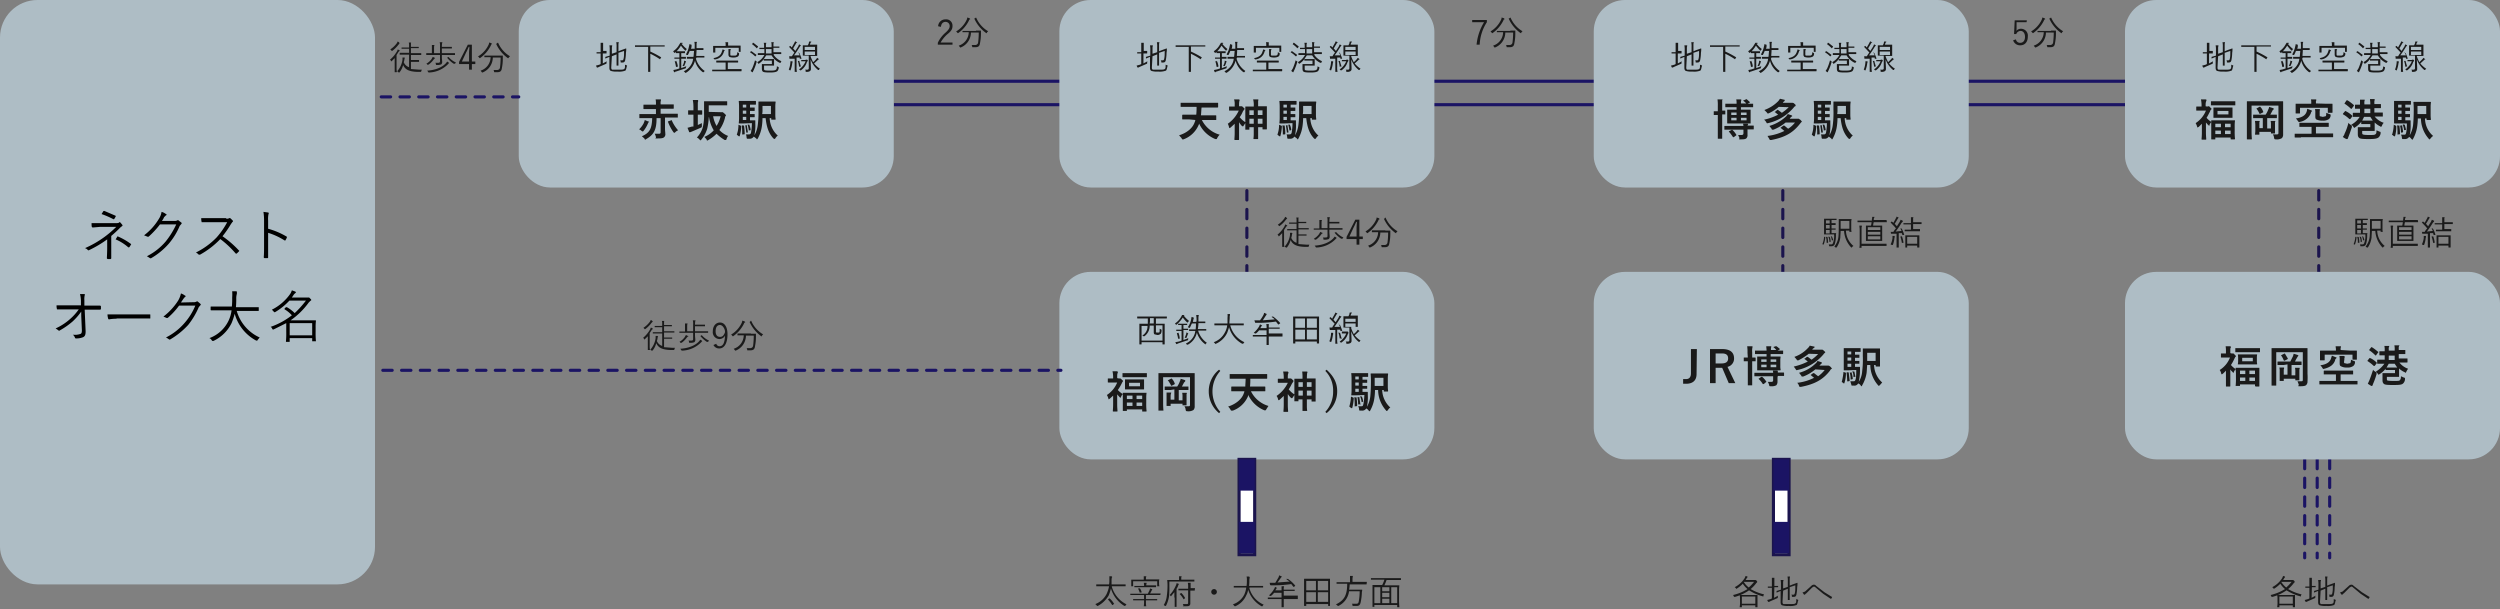 <svg xmlns="http://www.w3.org/2000/svg" width="800" height="195"><rect width="100%" height="100%" fill="#808080" stroke="none"/><defs><style>.b,.c{fill:none;stroke-linecap:round;stroke-miterlimit:10}.c{stroke-dasharray:3 3}.b,.c{stroke:#1b1464}.d{fill:#aebdc5}.e{fill:#1a1a1a}</style></defs><path d="M399 31v87m171.5-87v87M742 31v87" stroke-dasharray="3 3" stroke-miterlimit="10" stroke-linecap="round" stroke="#1b144d" fill="none"/><path class="b" d="M737.5 94.5V96"/><path class="c" d="M737.5 99v76.5"/><path class="b" d="M737.5 177v1.5m4-84V96"/><path class="c" d="M741.5 99v76.5"/><path class="b" d="M741.5 177v1.5m4-84V96"/><path class="c" d="M745.5 99v76.5"/><path class="b" d="M745.5 177v1.5"/><rect class="d" width="120" height="187" rx="12"/><rect class="d" x="339" y="87" width="120" height="60" rx="10"/><rect class="d" x="510" y="87" width="120" height="60" rx="10"/><path class="e" d="M358 121.1h.4c.1 0 .2 0 .6.4s.4.3.4.4-.1.2-.2.3l-.3.6a13.2 13.2 0 01-1.2 2 7 7 0 001.6 1.3v-.4h7.6a11.5 11.5 0 00-.1 1.7v1.5a19.6 19.6 0 00.1 2.6c0 .1 0 .2-.2.2h-1.1c-.1 0-.1-.1-.1-.2v-.5h-4.9v.5h-1.3v-5.4a2.4 2.4 0 00-.6 1c-.1.1-.1.2-.2.2l-.3-.3-.7-.8v3.2c0 1.1.1 2 .1 2.1s0 .2-.2.2h-1.1c-.2 0-.2-.1-.2-.2s.1-1 .1-2.1v-2.8l-1.1 1-.3.2a.3.3 0 01-.1-.2 4.3 4.3 0 00-.5-1.2 8.6 8.6 0 003.3-4h-2.8c-.1 0-.2 0-.2-.1v-1.1c0-.1.1-.1.2-.1h1.5v-.6a8.8 8.8 0 00-.2-1.7h1.5l.2.2v.3c-.1.1-.2.4-.2 1.1v.6zm3.2-.4h-1.9c-.1 0-.1 0-.1-.1v-1c0-.2 0-.2.1-.2h7.6c.1 0 .1 0 .1.2v1c0 .1 0 .1-.1.1h-5.7zm3.1.7h1.8v3.1c0 .1 0 .1-.1.1h-5.9c-.1 0-.1 0-.1-.1v-3.1h4.3zm-3.7 6.3h1.8v-1.1h-1.8zm1.8 2.2v-1.1h-1.8v1.1zm2.4-7.4h-3.5v1.1h3.5zm-1.1 4.1v1.1h1.8v-1.1zm1.8 3.3v-1.1h-1.8v1.1zm16.8-2.3v2.4a1.6 1.6 0 01-.4 1.2 3 3 0 01-1.9.4c-.5 0-.5-.1-.6-.5a2.1 2.1 0 00-.4-1.1h1.3c.4 0 .5-.1.5-.5v-8.8h-8.6v8.1c0 1.7.1 2.5.1 2.6h-1.6v-11.8c0-.2 0-.2.2-.2h11.2c.2 0 .2 0 .2.2v8zm-7.7-2.8h-1.9v-1c0-.1 0-.1.1-.1h3.9a7.6 7.6 0 00.9-1.8 1.4 1.4 0 00.2-.7l1.3.4c.1.1.2.1.2.2a.4.4 0 01-.1.3l-.3.3-.7 1.3h2c.1 0 .1 0 .1.1v1h-3.1v3.3h1.2V127a4.9 4.9 0 00-.1-1.3h1.3c.1 0 .2 0 .2.1s0 .2-.1.2v3.5c0 .2 0 .2-.2.2h-1c-.1 0-.1 0-.1-.2v-.3h-3.8v.7h-1.3v-4.3h1.3c.1 0 .2 0 .2.1s-.1.2-.1.3a2.8 2.8 0 00-.1.8v1.1h1.2v-3.3zm.1-3.6c.2-.1.2-.1.3 0a3.8 3.8 0 01.9 1.5c.1.1 0 .2-.1.3l-.8.4c-.2.1-.3 0-.3-.1s-.6-1.1-.9-1.5 0-.1.1-.2zm15.8-2.5a9.8 9.8 0 000 13.1l-.4.4a9 9 0 01-3.3-7 8.8 8.8 0 013.3-6.9zm5.6 6.5h-1.9c-.2 0-.2 0-.2-.1v-1.2c0-.1 0-.2.2-.2h4.3c0-.8.1-1.6.1-2.5h-5c-.1 0-.1-.1-.1-.2v-1.1c0-.2 0-.2.1-.2h11.7c.2 0 .2 0 .2.2v1.1c0 .1 0 .2-.2.2h-5.2a20.1 20.1 0 01-.1 2.5h4.7c.2 0 .2.1.2.2v1.2c0 .1 0 .1-.2.1h-4.4a9.1 9.1 0 005.6 4.7l-.7 1.1q-.1.3-.3.3h-.3a9.8 9.8 0 01-5.2-5v.4a8.4 8.4 0 01-4.9 4.7h-.5c-.1 0-.1-.1-.3-.4a3.5 3.5 0 00-.7-.9c2.5-.8 4.4-2.4 5-4.2a1.9 1.9 0 00.2-.7zm19.4 3.2h-1.3v-2l-.6.9c0 .1-.1.1-.2.1h-.2a6.9 6.9 0 01-1.1-1.3v3.4c0 1.1.1 2 .1 2.1s0 .2-.2.2h-1.1c-.2 0-.2-.1-.2-.2s.1-1 .1-2.1v-2.8l-1.3 1.2-.3.2-.2-.2a2.6 2.6 0 00-.5-1.2 10.5 10.5 0 003.6-4.2h-3c-.1 0-.2 0-.2-.1v-1.1c0-.1.1-.1.2-.1h1.7v-.6a8.8 8.8 0 00-.2-1.7h1.5l.2.2v.3c-.1.1-.2.4-.2 1.1v.6h.9c.1 0 .2 0 .6.4s.3.3.3.4 0 .2-.1.3l-.4.6a16.2 16.2 0 01-1 1.8 7.1 7.1 0 001.8 1.6v-4.9c0-.1 0-.1.1-.1h2.5v-.2a12.8 12.8 0 00-.1-2.1h1.5a.2.2 0 01.2.2c0 .1 0 .1-.1.2a14.8 14.8 0 00-.1 1.6v.2h2.7c.1 0 .1 0 .1.1v7.1c0 .2 0 .2-.1.2h-1.1c-.1 0-.1 0-.1-.2v-.5h-1.5v2a11.5 11.5 0 00.1 1.7h-1.5v-3.7h-1.3zm1.4-4.6v-1.5h-1.4v1.5zm0 2.8V125h-1.4v1.6zm1.3-4.3v1.5h1.5v-1.5zm1.5 4.3V125h-1.5v1.6zm4.8-8.3c2.3 2.1 3.4 4.2 3.4 6.9a8.8 8.8 0 01-3.4 7l-.4-.4a9.4 9.4 0 002.5-6.6 8.9 8.9 0 00-2.5-6.5zm8.5 8.9c.2.1.2.1.2.2a14.3 14.3 0 01-.5 3.2h-.3l-.5-.4c-.1 0-.1-.1-.1-.2a12.5 12.5 0 00.5-2.9c0-.2.1-.2.2-.1zm1-.7h-1.6a14.1 14.1 0 00.1-1.8v-3.4a16.2 16.2 0 00-.1-1.8c0-.1 0-.1.2-.1h5.1c.1 0 .1 0 .1.1v.9c0 .2 0 .2-.1.2H436v.9h1.5v.8c0 .2 0 .2-.2.2H436v1h1.5v.8c0 .1 0 .1-.2.1H436v1h1.5c.1 0 .2 0 .2.2v.9a14.1 14.1 0 01-.3 3.7 8.5 8.5 0 001.1-3.4c.1-1.1.2-2.5.2-4.9a19.7 19.7 0 00-.1-2.2c0-.2.1-.2.2-.2h5.2c.1 0 .2 0 .2.2a9.4 9.4 0 00-.1 1.4v2.6a9.4 9.4 0 00.1 1.4.2.2 0 01-.2.2h-1.1c-.1 0-.1-.1-.1-.2v-.3h-.5a7.8 7.8 0 002.6 5.6 2.4 2.4 0 00-.8.9l-.3.2c-.1 0-.2 0-.3-.2a10 10 0 01-2.5-6.5h-1a19.7 19.7 0 01-.2 2.6 11.2 11.2 0 01-1.3 3.9q-.1.3-.3.3l-.3-.3a1.9 1.9 0 00-.7-.6 1.5 1.5 0 01-1.4.7h-.6c-.2 0-.2 0-.3-.4a1.7 1.7 0 00-.3-1h1.1c.3 0 .4-.1.5-.4s.3-1.1.4-3.2zm-.1.7c.1-.1.2-.1.2.1a19.5 19.5 0 01.2 2.5l-.2.2h-.4c-.2.1-.2.1-.2-.1a21.7 21.7 0 00-.1-2.6c-.1-.1 0-.1.1-.2zm.9-5.8v-.9h-1.1v.9zm0 2v-1h-1.1v1zm0 2v-1h-1.1v1zm0 1.7c.1-.1.2-.1.2.1s.2 1.2.3 2 0 .1-.2.2h-.3c-.1.1-.1.1-.2-.1a14.9 14.9 0 00-.2-2.1c-.1-.1-.1-.1.1-.1zm.8-.2h.2a5.4 5.4 0 01.4 1.5v.2h-.3c-.2.1-.2.1-.2-.1a5.4 5.4 0 00-.4-1.5c0-.2 0-.2.2-.2zm4.3-6v2.6h2.8v-2.6zm103-1.2c0 2.2-1.4 3.1-3.3 3.1h-1v-1.5h1c.9 0 1.5-.6 1.5-1.8v-7.8h1.9zm8.2-8c2.6 0 3.8 1.1 3.8 3a2.7 2.7 0 01-2.1 2.7l2.5 5.2h-2.1l-2.1-4.9H549v4.9h-1.8v-10.9zm-2.1 4.6h1.9c1.5 0 2.1-.6 2.1-1.6s-.5-1.6-2-1.6h-2zm10.2-3.4a12.8 12.8 0 00-.1-2.1h1.7v.3a5 5 0 00-.1 1.6v1.7h.9c.1 0 .2 0 .2.2v1h-1.1v7.7h-1.4v-7.7H558v-1c0-.2 0-.2.2-.2h1.1zm9.6 7.9v1.3a1.7 1.7 0 01-.4 1.2 3.2 3.2 0 01-1.7.3c-.5 0-.5 0-.6-.5a3.6 3.6 0 00-.4-.9h1.3c.3-.1.4-.2.4-.5v-1.3h-6v-1c0-.1 0-.1.1-.1h5.9a2 2 0 00-.1-.7h1.4a.2.2 0 01.2.2v.4h1.8c.1 0 .2 0 .2.2v.9h-2zm-.6-10h.3l1 .8c.1.2 0 .2-.1.3l-.6.3h1.8v.9c0 .2 0 .2-.2.2h-3.8v.8h3c.1 0 .2 0 .2.1a6.8 6.8 0 00-.1 1.2v1.7a5.5 5.5 0 00.1 1.2c0 .2-.1.2-.2.2h-7.2c-.1 0-.1 0-.1-.2v-4.1c0-.1 0-.1.1-.1h2.9v-.8h-3.5c-.2 0-.2 0-.2-.2v-.9h3.7c0-.7-.1-1-.1-1.4h1.6v.3c-.1.1-.1.3-.1.9h1.7a3 3 0 00-.8-.8c-.1-.1-.1-.2 0-.2zm-4.6 9.8h.3a6.4 6.4 0 011.3 1.5c.1.1.1.1-.1.2l-.7.6h-.3a7 7 0 00-1.3-1.6c-.1-.1-.1-.1.1-.2zm1.7-4.8v-.8h-1.7v.8zm0 1.7v-.8h-1.7v.8zm1.3-2.5v.8h1.8v-.8zm1.8 1.7h-1.8v.8h1.8zm10.4-3.5a18.9 18.9 0 01-3.3 2.1h-.3q-.2 0-.3-.3l-.7-.8a10.6 10.6 0 004.4-2.9 1.8 1.8 0 00.5-.7l1.4.3a.2.2 0 01.2.2l-.2.2-.4.3-.2.3h3.2c.1 0 .2 0 .5.3s.5.4.5.5l-.2.3c-.1 0-.2.1-.4.4a15.1 15.1 0 01-8.3 5c-.4.1-.4.1-.6-.3l-.6-.8a19.5 19.5 0 004.5-1.6l-1-.8c-.1 0-.2 0-.2-.1h.2l.7-.6h.3l1.2.9a13 13 0 002.1-1.8zm2.1 5a13 13 0 01-3.9 2.3h-.3c-.1 0-.2 0-.3-.3l-.7-.9a11.8 11.8 0 005.4-3.1 1.8 1.8 0 00.5-.7l1.2.4c.2.1.2.1.2.2s0 .2-.1.2l-.4.4-.3.3h2.9c.2 0 .3.1.7.4l.4.5a.2.2 0 01-.2.2 1.1 1.1 0 00-.4.5c-2.2 2.8-4.7 4.3-9.3 5.2h-.3q-.2 0-.3-.3a2.1 2.1 0 00-.6-1 15.8 15.8 0 005.4-1.6l-1.1-.9.8-.6h.3l1.3 1a10 10 0 002.1-2zm9.6 1c.2.1.2.1.2.2a10.2 10.2 0 01-.5 3.2c0 .1-.1.1-.2.1l-.5-.4c-.2 0-.2-.1-.1-.2a21.8 21.8 0 00.5-2.9c0-.2 0-.2.2-.1zm1.1-.7H590v-7c0-.1 0-.1.1-.1h5.1c.2 0 .2 0 .2.1v.9c0 .2 0 .2-.2.2h-1.6v.9h1.4v.8c0 .2 0 .2-.1.2h-1.3v1h1.4v.8c0 .1 0 .1-.1.1h-1.3v1h1.5c.1 0 .1 0 .1.2v.9a18.1 18.1 0 01-.4 3.7 7.2 7.2 0 001.1-3.4 30.5 30.5 0 00.2-4.9v-2.2c0-.2 0-.2.2-.2h5.2c.1 0 .1 0 .1.2v5.4c0 .1 0 .2-.1.2h-1.1a.2.2 0 01-.2-.2v-.3h-.5a7.8 7.8 0 002.6 5.6l-.8.9-.3.2-.2-.2a10 10 0 01-2.5-6.5h-1c-.1 1-.1 1.8-.2 2.6a11.4 11.4 0 01-1.4 3.9c-.1.2-.1.3-.2.3s-.2-.1-.3-.3a1.6 1.6 0 00-.8-.6 1.3 1.3 0 01-1.3.7h-.6c-.2 0-.2 0-.3-.4l-.3-1h1a.5.5 0 00.6-.4c.2-.3.3-1.1.3-3.2zm-.2.7c.2-.1.2-.1.2.1l.3 2.5c0 .1 0 .1-.2.2h-.4c-.2.1-.2.1-.2-.1a21.1 21.1 0 00-.2-2.6c0-.1 0-.1.2-.2zm1-5.8v-.9h-1.2v.9zm0 2v-1h-1.2v1zm0 2v-1h-1.2v1zm0 1.7c.1-.1.1-.1.1.1a10.1 10.1 0 01.4 2l-.2.2h-.3c-.1.1-.2.1-.2-.1a7.6 7.6 0 00-.3-2.1h.5zm.8-.2h.2l.3 1.5c.1.1.1.1-.1.2h-.3c-.1.1-.1.1-.2-.1a3.3 3.3 0 00-.3-1.5c0-.2 0-.2.1-.2zm4.3-6v2.6h2.7v-2.6z"/><rect class="d" x="680" y="87" width="120" height="60" rx="10"/><path class="e" d="M714.1 113.1h.4c.2 0 .3 0 .6.4l.4.4c0 .2 0 .2-.2.3l-.3.6a12.8 12.8 0 01-1.1 2 6.4 6.4 0 001.5 1.3v-.4h7.6v5.8c0 .1 0 .2-.1.2h-1.1l-.2-.2v-.5h-4.8v.5h-1.4a20.7 20.7 0 00.1-2.7v-1.3c0-.7-.1-1.1-.1-1.4a4.4 4.4 0 00-.6 1c0 .1 0 .2-.1.2s-.2-.1-.3-.3a2.7 2.7 0 01-.7-.8v5.3c0 .1 0 .2-.2.2h-1.1c-.1 0-.1-.1-.1-.2v-4.9a9.4 9.4 0 01-1 1l-.3.2c-.1 0-.1-.1-.2-.2a2.6 2.6 0 00-.5-1.2 8.1 8.1 0 003.3-4h-2.8c-.1 0-.1 0-.1-.1v-1.1c0-.1 0-.1.1-.1h1.5v-.6a9.1 9.1 0 00-.1-1.7h1.5l.2.2a.4.4 0 01-.1.3c-.1.1-.1.4-.1 1.1v.6zm3.3-.4h-1.9c-.2 0-.2 0-.2-.1v-1c0-.2 0-.2.2-.2h7.5c.2 0 .2 0 .2.2v1c0 .1 0 .1-.2.1h-5.6zm3 .7h1.9a4.5 4.5 0 00-.1 1v1.2a4.1 4.1 0 00.1.9c0 .1-.1.1-.2.1h-5.8c-.2 0-.2 0-.2-.1a4.1 4.1 0 00.1-.9v-1.2a5.8 5.8 0 00-.1-1h4.3zm-3.6 6.3h1.7v-1.1h-1.7zm1.7 2.2v-1.1h-1.7v1.1zm2.4-7.4h-3.4v1.1h3.4zm-1.1 4.1v1.1h1.8v-1.1zm1.8 3.3v-1.1h-1.8v1.1zm16.8-2.3a18.3 18.3 0 010 2.4 1.6 1.6 0 01-.4 1.2c-.2.2-.6.4-1.9.4s-.4-.1-.5-.5-.3-.8-.4-1.1h1.3c.3 0 .4-.1.4-.5v-8.8h-8.5v10.7h-1.5v-11.8c0-.2 0-.2.1-.2h11.3c.1 0 .1 0 .1.2v8zm-7.6-2.8h-2v-1c0-.1 0-.1.2-.1h3.9l.9-1.8a2.5 2.5 0 01.2-.7l1.3.4c.1.1.2.1.2.2l-.2.3c-.1 0-.1.1-.2.3a7.6 7.6 0 00-.7 1.3h1.9c.2 0 .2 0 .2.1v1h-3.2v3.3h1.2V119a4.9 4.9 0 00-.1-1.3h1.4c.1 0 .1 0 .1.1v.2c-.1.1-.1.3-.1.9v2.6c0 .2 0 .2-.1.2h-1c-.2 0-.2 0-.2-.2v-.3h-3.7v.7h-1.3v-3a4.9 4.9 0 00-.1-1.3h1.3c.2 0 .2 0 .2.1v.3c-.1.1-.1.2-.1.8v1.1h1.2v-3.3zm.1-3.6a.2.2 0 01.3 0l.9 1.5c0 .1 0 .2-.2.3l-.8.4c-.2.1-.2 0-.3-.1a7.1 7.1 0 00-.8-1.5c-.1-.1-.1-.1.1-.2zm13.2 9.8h-1.9v-1.1h5.3v-2.1h-3.9v-1c0-.2.1-.2.2-.2h9.1c.1 0 .1 0 .1.2v1h-4v2.1h5.4v1.1h-10.3zm8.1-10.8h1.9c.1 0 .1 0 .1.2v2.5c0 .1 0 .2-.1.2h-1.2c-.1 0-.1-.1-.1-.2v-1.4h-8.9v1.6c0 .2 0 .2-.2.2h-1.1c-.2 0-.2 0-.2-.2v-2.7c0-.2 0-.2.2-.2h4.9v-.4c0-.3-.1-.7-.1-1h1.7v.3a.7.7 0 00-.1.5v.4zm-4.8 2.1c.2 0 .3.1.3.2l-.2.3q-.2 0-.3.6c-.5 1.3-1.5 2.1-3.4 2.6-.4.1-.4.1-.6-.2a3.5 3.5 0 00-.7-.9c2-.3 3-1 3.4-2.1l.3-1zm2.7 1.4c0 .3 0 .5.1.5l.9.2 1-.2a2.3 2.3 0 00.2-1.1l.9.4c.4.1.4.1.4.5s-.3 1-.7 1.2a3 3 0 01-1.9.4 3.5 3.5 0 01-1.9-.4c-.3-.1-.4-.4-.4-.9v-1.1a4.9 4.9 0 00-.1-1.3h1.4c.2.1.3.1.3.2v.3c-.1.1-.1.2-.1.6zm8.1-1.1h.3a6.6 6.6 0 012 1.4c.1.1.1.1 0 .3l-.6.8h-.3a12.5 12.5 0 00-1.9-1.5c-.2-.1-.2-.1 0-.3zm0 7.1c.4-1 .8-2.2 1.2-3.4.1.3.5.5.8.7s.3.2.3.4v.3a23.3 23.3 0 01-1.1 3.1c-.1.2-.1.4-.2.5s0 .2-.1.2h-.3l-1.1-.7zm.6-10.6h.2a14.9 14.9 0 012 1.5h.1c0 .1 0 .1-.1.2l-.6.8c-.1.2-.2.2-.3.1a13.5 13.5 0 00-1.9-1.6c-.1-.1-.2-.1 0-.2zm4.6 6.9a7.9 7.9 0 01-1.9 1.7l-.3.2q-.2 0-.3-.3l-.6-.7a9.3 9.3 0 002.7-2.5h-2.1c-.1 0-.2 0-.2-.1v-1c0-.2.1-.2.2-.2h2.2v-1.4h-1.5c-.2 0-.2 0-.2-.2v-.9c0-.2 0-.2.2-.2h1.5v-.3a5.7 5.7 0 00-.1-1.4h1.6a.3.3 0 01-.1.2 2 2 0 00-.1.9v.4h1.9v-.3a5.7 5.7 0 00-.1-1.4h1.6c0 .1 0 .2-.1.2a2 2 0 00-.1.9v.4h2c.1 0 .1 0 .1.2v.9c0 .2 0 .2-.1.2h-2v1.4h2.6c.2 0 .2 0 .2.2v1c0 .1 0 .1-.2.1h-2.4a6 6 0 002.8 2 4.4 4.4 0 00-.6 1c-.1.2-.1.3-.2.3l-.3-.2a5.7 5.7 0 01-1.8-1.2v2.5c0 .2 0 .2-.1.2h-3.8v.5c0 .3 0 .5.1.6s.6.2 2.1.2 1.8 0 2-.3.3-.4.3-1.2l.9.4c.4.1.4.1.4.5a2 2 0 01-.6 1.4c-.4.4-1.1.5-3.2.5s-2.7-.1-3-.4-.4-.6-.4-1.2v-2c0-.2 0-.2.1-.2h3.9v-1h-3zm3.7-.4l-.8-1.2h-1.9l-.7 1.2h3.4zm-.8-2.4v-1.4h-1.9v1.4zm-392.9-13.4a.1.1 0 01-.1.1h-3.4v1.7h2.8v6.5c0 .1 0 .1-.1.1h-.5c-.1 0-.1 0-.1-.1v-.6h-6.7v.6c0 .1 0 .1-.1.1h-.5c-.1 0-.1 0-.1-.1v-6.5h2.7v-1.7H364a.1.1 0 01-.1-.1v-.5h9.5zm-1.4 2.3h-2.1v1.8c0 .3 0 .4.1.5h.9c.2-.1.2-.3.2-1.2l.4.2c.2.1.2.1.2.4s-.1 1-.4 1.1a1.4 1.4 0 01-.9.3l-.9-.2c-.2-.1-.3-.3-.3-.7v-2.1h-1.3a4.1 4.1 0 01-1.7 3.4h-.3a.5.5 0 00-.4-.2 3.4 3.4 0 001.7-3.1h-1.9v4.7h6.7zm-2.8-2.3H368v.6a3.7 3.7 0 01-.1 1.1h1.3zm9.6-.8a9.1 9.1 0 001.7 1.7l-.3.3a.3.3 0 00-.1.2h-.2a10.7 10.7 0 01-1.4-1.6 10.7 10.7 0 01-2 2.3h-.2l-.3-.4a5.9 5.9 0 002-2.2.6.6 0 00.2-.5h.8c0 .1 0 .1-.1.2zm-.1 7.8l1.6-.6a.8.8 0 00-.1.4c0 .3 0 .3-.2.3l-3 1-.4.2h-.2l-.3-.6 1.1-.2.9-.3v-3.1h-1.7v-.4h1.7V104H377v-.4h2.9v.4h-1.2v1.2h1.5v.4h-1.5zm-1.7-2.3h.1a5.3 5.3 0 01.4 1.7c.1.1 0 .1-.1.2h-.4a10.5 10.5 0 00-.4-1.7c0-.1 0-.1.1-.1zm3.2.2c-.1.1-.1.1-.1.3l-.4 1c-.1.2-.1.2-.3.1h-.3a11.2 11.2 0 00.5-1.3v-.4l.6.2h.1a.1.1 0 01-.1.1zm3.2-.9a7.2 7.2 0 002.8 3.9c-.1.1-.3.2-.4.4s0 .1-.1.1a.1.1 0 01-.1-.1 7.2 7.2 0 01-2.6-3.7 5.7 5.7 0 01-2.9 3.9h-.3l-.3-.4a5.1 5.1 0 002.9-3.4c0-.2.1-.4.1-.6h-2v-.5h2.1a10.9 10.9 0 00.1-1.9h-1.3l-.6 1.3a.1.1 0 01-.1.1h-.2l-.4-.2a6.4 6.4 0 001.1-2.7c0-.2.1-.4.1-.6l.6.2a.1.1 0 01.1.1v.2a1 1 0 00-.1.3c-.1.3-.1.6-.2.8h1.1a1.9 1.9 0 00.1-.8c0-.7-.1-1-.1-1.4h.7a.1.1 0 01.1.1v.2c-.1.1-.1.4-.1 1v.8h2.2v.5h-2.2a10.1 10.1 0 01-.2 1.9h2.7v.5h-2.5zm10.3-1.6a8.2 8.2 0 004.5 5.3l-.4.5h-.3a8.7 8.7 0 01-4.2-5.3 18.9 18.9 0 01-.6 1.8 7.2 7.2 0 01-3.6 3.5.1.1 0 00-.1.1c-.1 0-.1-.1-.2-.2l-.4-.4a6.4 6.4 0 003.6-3.2 5.7 5.7 0 00.7-2.2h-4c-.1 0-.1 0-.1-.1v-.5h4.2v-1.8a4.7 4.7 0 000-1.2h.8v.4c-.1.1-.1.3-.1.8s-.1 1.2-.1 1.8h4.6v.5c0 .1 0 .1-.1.1h-4.2zm16.7 3.5H406v2.6c0 .1 0 .1-.1.1h-.5c-.1 0-.1 0-.1-.1v-2.6h-4.4v-.5h4.4v-1.5h-2.4a4.7 4.7 0 01-1 1h-.3l-.4-.2a9.5 9.5 0 001.7-2l.3-.7.6.3h.1a.1.1 0 01-.1.1l-.2.3-.3.5h2a4.2 4.2 0 00-.1-1.3h.9a.1.1 0 01-.1.1v1h3.5v.4H406v1.5h4.3c.1 0 .1 0 .1.1zm-3.2-6.4h.2a13.7 13.7 0 012.2 2c.1.1.1.1 0 .2l-.4.3c-.1 0-.1.1-.2 0l-.7-.9a36 36 0 01-5.6.4h-1a.3.3 0 01-.1-.2l-.2-.6h1.8a12 12 0 001.1-1.7 1.9 1.9 0 00.2-.7l.7.3a.1.1 0 01.1.1v.2l-.3.4-.9 1.4 3.8-.3a3.5 3.5 0 00-.9-.7c-.1-.1-.1-.1.1-.2zm14.9 4.9v3.7h-.7v-.6h-6.9v.6h-.7v-8.6h8.3v4.9zm-4.5-4.3h-3.1v3h3.1zm0 3.6h-3.1v3.1h3.1zm3.8-3.6h-3.2v3h3.2zm0 3.6h-3.2v3.1h3.2zm7.2-1.5h.2a13.4 13.4 0 01.7 1.8c0 .1 0 .1-.1.1h-.3c-.1.1-.1 0-.2-.1v-.3h-1v3a6.1 6.1 0 00.1 1.5h-.7v-4.4h-1.7a.3.3 0 01-.1-.2 1.8 1.8 0 00-.1-.6h.9a8.3 8.3 0 01.8-1.2l-1.6-1.7c-.1-.1-.1-.1 0-.2l.2-.2h.1l.5.5c.2-.5.5-.9.7-1.3s.3-.5.3-.7l.6.3h.1a.1.1 0 01-.1.1l-.2.2-1 1.7.7.8.9-1.4.3-.7.6.3a.1.1 0 01.1.1h-.1l-.4.5a31.6 31.6 0 01-1.8 2.7h1.8l-.4-.9c-.1-.1-.1-.1.1-.1zm-2 3a1 1 0 00-.1.4 9.7 9.7 0 01-.5 2h-.3l-.3-.2a8.4 8.4 0 00.5-2c0-.3.1-.5 0-.7h.7zm2-.5h.2c.2.5.3 1.1.5 1.7s0 .1-.2.1h-.4a8 8 0 00-.4-1.8.1.1 0 01.1-.1zm2.2-.4h.5l.2.3v.2l-.2.3a5 5 0 01-1.9 2.6.1.1 0 01-.1.1h-.3l-.3-.3a5.7 5.7 0 002.1-2.6h-1.3c-.1 0-.1 0-.1-.1v-.4c0-.1 0-.1.1-.1h1.3zm1.6-1a15.9 15.9 0 00.8 1.8 4.7 4.7 0 001-1l.3-.4.4.3.2.2h-.2l-.4.4-1 .9a7.9 7.9 0 001.9 1.7c-.2.1-.3.2-.3.4h-.3a7.6 7.6 0 01-2.4-3.4c0 1.2.1 2 .1 3.1a.8.8 0 01-.4.7 2 2 0 01-1.1.2c-.2 0-.2 0-.2-.3s-.1-.3-.2-.4h.7c.4 0 .5-.2.5-.5v-4h-1.9v-3.6h1.6l.3-.6c0-.2.1-.4.1-.6h.7v.2a.2.2 0 00-.2.2 1.4 1.4 0 00-.2.6h2.3v3.6h-2.1zm1.4-3.1h-3.3v1h3.3zm0 1.5h-3.3v1.1h3.3zm-23.5-27.7v-1.2l-1 1h-.1c-.1 0-.1-.1-.1-.2l-.3-.3a9.8 9.8 0 002.3-2.8 1.7 1.7 0 01.2-.5l.5.3h.1v.2l-.3.2-.7 1.1v4a6.6 6.6 0 00.1 1.4h-.7v-3.2zm1.5-5.8l-.3.3a9.5 9.5 0 01-2 2 .1.1 0 00-.1.1l-.2-.2-.3-.3a8.1 8.1 0 002.1-2c.1-.2.2-.3.2-.5a.9.9 0 01.6.4c.1 0 .1 0 .1.1zm3.7 8.1l2.7.2h.8c-.1.1-.1.3-.2.5s0 .2-.2.2h-1.1c-2.7-.1-3.9-.8-4.5-2.2a6 6 0 01-1.2 2.4h-.3l-.4-.3a7 7 0 001.7-3.7v-.7h.6l.2.2a.1.1 0 01-.1.1 4.3 4.3 0 00-.1.5 3.1 3.1 0 01-.2.8 2.7 2.7 0 001.7 1.6v-4h-3v-.4h3v-1.7h-2.4v-.4h2.4v-.6a2.8 2.8 0 00-.1-1h.8c-.1.1-.1.3-.1.6v.8h2.5v.4h-2.5V73h3.3v.4h-3.3V75h2.6v.4h-2.6zm7.6-3.4l-.3.3a6.9 6.9 0 01-1.7 1.7h-.4q-.1-.3-.3-.3a5.2 5.2 0 001.7-1.5l.4-.7.6.3h.1a.1.1 0 01-.1.2zm6.5-1.2h-4.2v.8c0 .5.1 1 .1 1.4a1 1 0 01-.3.8 3.3 3.3 0 01-1.4.2c-.3 0-.3 0-.3-.2s-.1-.4-.2-.5h.8c.5 0 .7-.1.7-.5v-2h-4.4v-.4h1.8v-2.7h.8v.2c-.1.1-.1.3-.1 1V73h1.9v-2.2a4.2 4.2 0 00-.1-1.3h.9c0 .1-.1.1-.1.2a7.7 7.7 0 00-.1 1v.3h3.2v.5h-3.2V73h4.2zm-2 2.8c-.1 0-.1.1-.2.2a8.9 8.9 0 01-6.1 2.7c-.2 0-.2 0-.3-.2l-.3-.4c3.2-.2 5.2-1.4 6.1-2.5l.3-.4.5.3c.1.1.1.1.1.2zm-.2-2h.2a6.6 6.6 0 002.3 1.7c-.1.1-.3.3-.3.4h-.4a9 9 0 01-2.1-1.9c-.1 0 0-.1.1-.1zm7.6 1.4h1.1v.8H435v1.8h-.9v-1.8h-3.2v-.7l2.8-5.5h1.3zm-.9-2.7c0-.7.1-1.3.1-2h-.2c-.3.6-.5 1.2-.8 1.7l-1.4 3h2.3zm7.2-2.8c-.1.1-.2.1-.2.3a10.7 10.7 0 01-3.5 4.1h-.1c-.1 0-.1-.1-.2-.2s-.2-.3-.4-.3a8.6 8.6 0 003.5-3.9 1.3 1.3 0 00.1-.6l.7.2.2.2a.1.1 0 01-.1.2zm2 3.6h1.5c.1 0 .1 0 .1.1V75a14.9 14.9 0 01-.3 2.8c-.1.8-.4 1.3-1.4 1.3h-.9c-.2 0-.2 0-.2-.2s-.1-.4-.2-.5h1.2a.9.9 0 00.9-.8 24.5 24.5 0 00.2-3.2h-2.5a5.2 5.2 0 01-3.3 4.8h-.1c-.1 0-.1-.1-.2-.2l-.3-.4a4.6 4.6 0 003.2-4.3h-2v-.5c0-.1 0-.1.1-.1h4.2zm-.1-4.1c.1-.1.1-.1.2 0a9.3 9.3 0 003.8 4.3l-.4.4v.2h-.2a11.5 11.5 0 01-3.7-4.5c-.1-.1 0-.1.1-.1zm-143-61.3a2.3 2.3 0 012.4-2.2 2 2 0 012.2 2.1c0 .9-.3 1.6-1.7 2.7a10.3 10.3 0 00-2.1 2.6h3.8v.7h-4.7v-.6a9.6 9.6 0 012.4-3.2c1.1-1 1.4-1.5 1.4-2.2a1.3 1.3 0 00-1.3-1.3c-.8 0-1.4.5-1.5 1.6zm10.1-2.2c-.1.1-.2.1-.2.3a10.7 10.7 0 01-3.5 4.1h-.1c-.1 0-.1-.1-.2-.2s-.2-.3-.4-.3a8.6 8.6 0 003.5-3.9 1.3 1.3 0 00.1-.6l.7.2.2.2a.1.1 0 01-.1.2zm2 3.6h1.6V11a14.9 14.9 0 01-.3 2.8c-.1.8-.4 1.3-1.4 1.3h-.9c-.2 0-.2 0-.2-.2s-.1-.4-.2-.5h1.2a.9.9 0 00.9-.8 24.5 24.5 0 00.2-3.2h-2.5a5.2 5.2 0 01-3.3 4.8h-.1c-.1 0-.1-.1-.2-.2l-.3-.4a4.6 4.6 0 003.2-4.3h-2v-.4h4.3zm-.1-4.1c.1-.1.1-.1.2 0a9.3 9.3 0 003.8 4.3l-.4.4v.2h-.2a11.5 11.5 0 01-3.8-4.6c-.1-.1 0-.1.1-.1zM207.3 108.8v-1.2l-1 1h-.1c-.1 0-.1-.1-.1-.2l-.3-.3a9.8 9.8 0 002.3-2.8 1.7 1.7 0 01.2-.5l.5.3h.1v.2l-.3.2-.7 1.1v4a6.6 6.6 0 00.1 1.4h-.7v-3.4zm1.5-5.8l-.3.3a9.5 9.5 0 01-2 2 .1.1 0 00-.1.1l-.2-.2-.3-.3a8.1 8.1 0 002.1-2c.1-.2.2-.3.2-.5a.9.9 0 01.6.4c.1 0 .1 0 .1.1zm3.7 8.1l2.7.2h.8c-.1.1-.1.3-.2.5s0 .2-.2.2h-1.1c-2.7-.1-3.9-.8-4.5-2.2a6 6 0 01-1.2 2.4h-.3l-.4-.3a7 7 0 001.7-3.7v-.7h.6l.2.2a.1.1 0 01-.1.1 4.3 4.3 0 00-.1.5 3.1 3.1 0 01-.2.8 2.7 2.7 0 001.7 1.6v-4h-3v-.4h3v-1.6h-2.4v-.4h2.4v-.6a2.8 2.8 0 00-.1-1h.8c-.1.1-.1.3-.1.6v.7h2.5v.4h-2.5v1.6h3.3v.4h-3.3v1.6h2.6v.4h-2.6zm7.6-3.4l-.3.3a6.9 6.9 0 01-1.7 1.7h-.4q-.1-.3-.3-.3a5.2 5.2 0 001.7-1.5l.4-.7.6.3h.1a.1.1 0 01-.1.2zm6.5-1.2h-4.2v.8c0 .5.1 1 .1 1.4a1 1 0 01-.3.8 3.3 3.3 0 01-1.4.2c-.3 0-.3 0-.3-.2s-.1-.4-.2-.5h.8c.5 0 .7-.1.7-.5v-2h-4.4v-.4h1.8v-2.6h.8v.2c-.1.1-.1.3-.1 1v1.3h1.9v-2.2a4.2 4.2 0 00-.1-1.3h.9c0 .1-.1.1-.1.2a7.7 7.7 0 00-.1 1v.2h3.2v.5h-3.2v1.6h4.2zm-2 2.8c-.1 0-.1.1-.2.2a8.9 8.9 0 01-6.1 2.7c-.2 0-.2 0-.3-.2l-.3-.4c3.2-.2 5.2-1.4 6.1-2.5l.3-.4.5.3c.1.1.1.1.1.2zm-.2-2h.2a6.6 6.6 0 002.3 1.7c-.1.1-.3.3-.3.4h-.4a9 9 0 01-2.1-1.9h.1zm4.8 2.7a1.1 1.1 0 001 .8c1.1 0 1.7-.9 1.8-3.4a2 2 0 01-1.8 1.1 2.2 2.2 0 01-2.1-2.5c0-1.7 1-2.8 2.3-2.8s2.4 1.2 2.4 3.8-.9 4.5-2.6 4.5a2 2 0 01-1.9-1.1zm1.2-6c-.9 0-1.4.7-1.4 2s.6 1.8 1.4 1.8 1.1-.4 1.5-1.2-.5-2.6-1.5-2.6zm7.9-.8c-.1.1-.2.1-.2.3a10.7 10.7 0 01-3.5 4.1h-.1c-.1 0-.1-.1-.2-.2s-.2-.3-.4-.3a8.6 8.6 0 003.5-3.9 1.3 1.3 0 00.1-.6l.7.2.2.2a.1.1 0 01-.1.2zm2 3.6h1.5c.1 0 .1 0 .1.1v1.1a14.9 14.9 0 01-.3 2.8c-.1.8-.4 1.3-1.4 1.3h-.9c-.2 0-.2 0-.2-.2s-.1-.4-.2-.5h1.2a.9.9 0 00.9-.8 24.5 24.5 0 00.2-3.2h-2.5a5.2 5.2 0 01-3.3 4.8h-.1c-.1 0-.1-.1-.2-.2l-.3-.4a4.6 4.6 0 003.2-4.3h-2v-.5c0-.1 0-.1.1-.1h4.2zm-.1-4.1c.1-.1.1-.1.2 0a9.3 9.3 0 003.8 4.3l-.4.4v.2h-.2a11.5 11.5 0 01-3.7-4.5c-.1-.1 0-.1.1-.1zM126.3 19.8v-1.2l-1 1h-.1c-.1 0-.1-.1-.1-.2l-.3-.3a9.8 9.8 0 002.3-2.8l.2-.5.5.3h.1v.2l-.3.2-.7 1.1v4a6.6 6.6 0 00.1 1.4.1.1 0 01-.1.1h-.6v-3.3zm1.5-5.8l-.3.3a9.5 9.5 0 01-2 2h-.1c-.1 0-.1-.1-.2-.2l-.3-.3a8.1 8.1 0 002.1-2c.1-.2.2-.3.2-.5a.9.9 0 01.6.4zm3.7 8.1l2.7.2h.8c-.1.1-.1.3-.2.5s0 .2-.2.2h-1.1c-2.7-.1-3.9-.8-4.5-2.2a6 6 0 01-1.2 2.4h-.2a.1.1 0 01-.1-.1l-.4-.3a7 7 0 001.7-3.7v-.7h.6c.1.1.2.1.2.2h-.1a4.3 4.3 0 00-.1.5 3.1 3.1 0 01-.2.8 2.7 2.7 0 001.7 1.6v-4H128c-.1 0-.1 0-.1-.1V17c0-.1 0-.1.1-.1h2.9v-1.3h-2.4v-.4h2.4v-.6a2.8 2.8 0 00-.1-1h.8c-.1.1-.1.3-.1.6v.8h2.5v.4h-2.5V17h3.2c.1 0 .1 0 .1.1v.4c0 .1 0 .1-.1.1h-3.2v1.6h2.5a.1.1 0 01.1.1v.4a.1.1 0 01-.1.1h-2.5zm7.6-3.4l-.3.3a6.9 6.9 0 01-1.7 1.7h-.4q-.1-.3-.3-.3a5.2 5.2 0 001.7-1.5l.4-.7.6.3c.1 0 .1 0 .1.1zm6.5-1.2c0 .1 0 .1-.1.1h-4.1v.8c0 .5.1 1 .1 1.4a1 1 0 01-.3.8 3.3 3.3 0 01-1.4.2c-.3 0-.3 0-.3-.2s-.1-.4-.2-.5h.8c.5 0 .7-.1.7-.5v-2h-4.3c-.1 0-.1 0-.1-.1v-.4c0-.1 0-.1.1-.1h1.7v-2.6h.8v.2c-.1.1-.1.3-.1 1V17h1.9v-2.2a4.2 4.2 0 00-.1-1.3h.9c0 .1-.1.1-.1.2a7.7 7.7 0 00-.1 1v.3h3.2v.5h-3.2V17h4.1c.1 0 .1 0 .1.1zm-2 2.8l-.2.2a8.9 8.9 0 01-6.1 2.7c-.2 0-.2 0-.3-.2l-.3-.4c3.2-.2 5.2-1.4 6.1-2.5l.3-.4.5.3v.2a.1.1 0 010 .1zm-.2-2c.1-.1.1-.1.2 0a6.6 6.6 0 002.3 1.7l-.3.4h-.4a9 9 0 01-2.1-1.9c-.1 0 0-.1.1-.1zm7.6 1.4h1.1v.8H151v1.8h-.9v-1.8h-3.2v-.7l2.8-5.5h1.3zm-.9-2.7c0-.7.1-1.3.1-2h-.2c-.3.6-.5 1.2-.8 1.7l-1.4 3h2.3zm7.2-2.8c-.1.1-.2.1-.2.3a10.7 10.7 0 01-3.5 4.1h-.1l-.2-.2c-.1-.1-.2-.3-.4-.3a8.6 8.6 0 003.5-3.9 1.3 1.3 0 00.1-.6l.7.2.2.2zm2 3.6h1.6V19a14.9 14.9 0 01-.3 2.8c-.1.8-.4 1.3-1.4 1.3h-.9c-.2 0-.2 0-.2-.2s-.1-.4-.2-.5h1.2a.9.9 0 00.9-.8 24.5 24.5 0 00.2-3.2h-2.5a5.2 5.2 0 01-3.3 4.8h-.1c-.1 0-.1-.1-.2-.2l-.3-.4a4.6 4.6 0 003.2-4.3h-2v-.5h4.3zm-.1-4.1h.2a9.3 9.3 0 003.8 4.3l-.4.4a.3.3 0 01-.1.2h-.2a11.5 11.5 0 01-3.7-4.5c-.1-.1 0-.1.1-.1zm316.6-6.6a14.3 14.3 0 00-2.3 7.2h-1a17.1 17.1 0 012.4-7.2h-3.8v-.7h4.7zm5.5-.9c-.1.1-.2.1-.2.3a10.7 10.7 0 01-3.5 4.1h-.1c-.1 0-.1-.1-.2-.2s-.2-.3-.4-.3a8.6 8.6 0 003.5-3.9 1.3 1.3 0 00.1-.6l.7.2.2.2a.1.1 0 01-.1.2zm2 3.6h1.6V11a14.9 14.9 0 01-.3 2.8c-.1.8-.4 1.3-1.4 1.3h-.9c-.2 0-.2 0-.2-.2s-.1-.4-.2-.5h1.2a.9.9 0 00.9-.8 24.5 24.5 0 00.2-3.2h-2.5a5.2 5.2 0 01-3.3 4.8h-.1c-.1 0-.1-.1-.2-.2l-.3-.4a4.6 4.6 0 003.2-4.3h-2v-.4h4.3zm-.1-4.1c.1-.1.1-.1.2 0a9.3 9.3 0 003.8 4.3l-.4.4v.2h-.2a11.5 11.5 0 01-3.8-4.6c-.1-.1 0-.1.1-.1zm165.3 1.4h-3.2V9a2.5 2.5 0 01-.1.9 2 2 0 011.5-.7 2.2 2.2 0 012.2 2.5c0 1.8-1 2.8-2.4 2.8a2.3 2.3 0 01-2.3-1.6l.9-.3a1.3 1.3 0 001.4 1.1c.9 0 1.5-.7 1.5-1.9s-.6-1.9-1.4-1.9a1.5 1.5 0 00-1.4 1h-.7l.2-4.4h3.9zm5.8-.9c-.1.1-.2.1-.2.3a10.7 10.7 0 01-3.5 4.1h-.1l-.2-.2c-.1-.1-.2-.3-.4-.3a8.6 8.6 0 003.5-3.9 1.3 1.3 0 00.1-.6l.7.2.2.2a.1.1 0 01-.1.2zm2 3.6h1.6V11a14.9 14.9 0 01-.3 2.8c-.1.8-.4 1.3-1.4 1.3h-.9c-.2 0-.2 0-.2-.2s-.1-.4-.2-.5h1.2a.9.9 0 00.9-.8 24.5 24.5 0 00.2-3.2h-2.5a5.2 5.2 0 01-3.3 4.8h-.1l-.2-.2-.3-.4a4.6 4.6 0 003.2-4.3h-2v-.4h4.3zm-.1-4.1c.1-.1.1-.1.2 0a9.3 9.3 0 003.8 4.3l-.4.4v.2h-.2a11.5 11.5 0 01-3.8-4.6c-.1-.1 0-.1.1-.1zM584 75.9h.1a8.6 8.6 0 01-.5 2.3c0 .1-.1.1-.2 0h-.2V78a6.5 6.5 0 00.5-2.2h.4zm3.7-5.5h-1.6v1h1.3v.6h-1.3v1.1h1.3v.4h-1.3v1.1h1.5a1.3 1.3 0 00-.1.6 9.6 9.6 0 01-.4 3 1.1 1.1 0 01-1 .6h-.6c-.2 0-.2 0-.2-.2s-.1-.3-.1-.4h.8a.5.5 0 00.5-.3 6.2 6.2 0 00.4-2.9h-3.1c-.1 0-.1 0-.1-.1V70h4zm-2.2.1h-1.2v1h1.2zm0 1.5h-1.2v1.1h1.2zm0 1.6h-1.2v1.1h1.2zm-.9 2.3c.1-.1.2-.1.2 0a9.9 9.9 0 01.2 1.8h-.3c-.1 0-.2 0-.2-.1a5.5 5.5 0 00-.2-1.8h.3zm.8-.1h.1a4 4 0 01.3 1.5c.1.1 0 .1 0 .1h-.4a3.3 3.3 0 00-.3-1.5v-.2zm.7-.1c.1-.1.1-.1.1 0a3.6 3.6 0 01.4 1.1c0 .1 0 .1-.1.1h-.3a10.4 10.4 0 00-.3-1.2c-.1 0-.1 0 0-.1zm4.6-1.9a6.6 6.6 0 002.4 4.9l-.4.3a.3.3 0 00-.1.2h-.2a8.4 8.4 0 01-2.3-5.3H589c0 .7-.1 1.4-.1 2.1a7.3 7.3 0 01-1.2 3.2h-.3l-.4-.3a6.1 6.1 0 001.3-3.2c.1-1.1.1-2.2.1-3.9v-1.6c0-.1 0-.1.1-.1h3.9c.1 0 .1 0 .1.1a4 4 0 00-.1 1.1v1.9a3.6 3.6 0 00.1 1h-.7v-.4zm1.1-3.1H589v2.5h2.8zm12 .4h-4.2a4.3 4.3 0 00-.2 1.1h2.9v4.9h-5.1c-.1 0-.1 0-.1-.1v-4.8h1.6a4.3 4.3 0 00.2-1.1h-4.5v-.5h4.6v-.4a2.5 2.5 0 00.1-.8h.7v.2c-.1.1-.1.2-.2.4v.4h4.1zm-.1 7.5c0 .1 0 .1-.1.1h-7.9v.5c0 .1 0 .1-.1.1h-.5a.1.1 0 01-.1-.1 4.5 4.5 0 00.1-1.2v-4.4c0-.7-.1-1-.1-1.4h.7a.1.1 0 01.1.1v.2c-.1.1-.1.4-.1 1V78h8zm-2-5.9h-4v.9h4zm0 1.5h-4v.9h4zm0 1.4h-4v1h4zm6.7-2.5h.1a7.7 7.7 0 01.8 1.9c.1.1.1.1-.1.2h-.4a1.4 1.4 0 01-.2-.6h-1v4.6h-.7v-4.4h-1.8a1.3 1.3 0 00-.1-.6h.9a4.4 4.4 0 01.8-1.1c-.5-.7-1.1-1.2-1.6-1.8s-.1 0 0-.2l.2-.2h.1l.5.4.7-1.3c.2-.4.3-.5.3-.7l.6.3h.1c0 .1 0 .1-.1.1l-.2.3c-.4.6-.6 1.1-1 1.6l.7.8.9-1.4.3-.7.6.3a.1.1 0 01.1.1v.2l-.4.4a27.5 27.5 0 01-1.9 2.8l1.9-.2a5.9 5.9 0 00-.4-.8h.4zm-2.1 2.9c-.1 0-.1.2-.1.4a8.4 8.4 0 01-.5 2h-.3l-.4-.2a6.3 6.3 0 00.6-2v-.7h.7zm2.1-.4h.2a7.3 7.3 0 01.5 2c.1.1.1.1-.1.1h-.2c-.2.1-.2.1-.2 0a11.7 11.7 0 00-.5-2h.3zm6.5-3.9h-2.7v1.6h2.2v.7h-4.9v-.5h2v-1.7h-2.4v-.4h2.4v-1.9h.8c0 .1 0 .1-.1.2v1.4h2.7zm-.7 5.6v1.8c0 .1 0 .1-.1.1h-.5a.1.1 0 01-.1-.1v-.5h-3.2v.6h-.6v-3.9h4.5v2zm-.7-1.5h-3.2V78h3.2zm140.5.1h.1a8.6 8.6 0 01-.5 2.3c0 .1-.1.1-.2 0h-.2V78a6.5 6.5 0 00.5-2.2h.4zm3.7-5.5h-1.6v1h1.3v.6h-1.3v1.1h1.3v.4h-1.3v1.1h1.5a1.3 1.3 0 00-.1.6 9.6 9.6 0 01-.4 3 1.1 1.1 0 01-1 .6h-.6c-.2 0-.2 0-.2-.2s-.1-.3-.1-.4h.8a.5.5 0 00.5-.3 6.2 6.2 0 00.4-2.9h-3.1c-.1 0-.1 0-.1-.1V70h4zm-2.2.1h-1.2v1h1.2zm0 1.5h-1.2v1.1h1.2zm0 1.6h-1.2v1.1h1.2zm-.9 2.3c.1-.1.2-.1.2 0a9.9 9.9 0 01.2 1.8h-.3c-.1 0-.2 0-.2-.1a5.5 5.5 0 00-.2-1.8h.3zm.8-.1h.1a4 4 0 01.3 1.5c.1.1 0 .1 0 .1h-.4a3.3 3.3 0 00-.3-1.5v-.2zm.7-.1c.1-.1.1-.1.1 0a3.6 3.6 0 01.4 1.1c0 .1 0 .1-.1.1h-.3a10.4 10.4 0 00-.3-1.2c-.1 0-.1 0 0-.1zm4.6-1.9a6.6 6.6 0 002.4 4.9l-.4.3a.3.3 0 00-.1.2h-.2a8.4 8.4 0 01-2.3-5.3H759c0 .7-.1 1.4-.1 2.1a7.3 7.3 0 01-1.2 3.2h-.3l-.4-.3a6.1 6.1 0 001.3-3.2c.1-1.1.1-2.2.1-3.9v-1.6c0-.1 0-.1.1-.1h3.9c.1 0 .1 0 .1.1a4 4 0 00-.1 1.1v1.9a3.6 3.6 0 00.1 1h-.7v-.4zm1.1-3.1H759v2.5h2.8zm12 .4h-4.2a4.3 4.3 0 00-.2 1.1h2.9v4.9h-5.1c-.1 0-.1 0-.1-.1v-4.8h1.6a4.3 4.3 0 00.2-1.1h-4.5v-.5h4.6v-.4a2.5 2.5 0 00.1-.8h.7v.2c-.1.1-.1.2-.2.4v.4h4.1zm-.1 7.5c0 .1 0 .1-.1.1h-7.9v.5c0 .1 0 .1-.1.1h-.5a.1.1 0 01-.1-.1 4.5 4.5 0 00.1-1.2v-4.4c0-.7-.1-1-.1-1.4h.7a.1.1 0 01.1.1v.2c-.1.1-.1.4-.1 1V78h8zm-2-5.9h-4v.9h4zm0 1.5h-4v.9h4zm0 1.4h-4v1h4zm6.7-2.5h.1a7.7 7.7 0 01.8 1.9c.1.1.1.1-.1.2h-.4a1.4 1.4 0 01-.2-.6h-1v4.6h-.7v-4.4h-1.8a1.3 1.3 0 00-.1-.6h.9a4.4 4.4 0 01.8-1.1c-.5-.7-1.1-1.2-1.6-1.8s-.1 0 0-.2l.2-.2h.1l.5.4.7-1.3c.2-.4.3-.5.3-.7l.6.3h.1c0 .1 0 .1-.1.1l-.2.3c-.4.6-.6 1.1-1 1.6l.7.8.9-1.4.3-.7.6.3a.1.1 0 01.1.1v.2l-.4.4a27.5 27.5 0 01-1.9 2.8l1.9-.2a5.9 5.9 0 00-.4-.8h.4zm-2.1 2.9c-.1 0-.1.2-.1.4a8.4 8.4 0 01-.5 2h-.3l-.4-.2a6.3 6.3 0 00.6-2v-.7h.7zm2.1-.4h.2a7.3 7.3 0 01.5 2c.1.1.1.1-.1.1h-.2c-.2.1-.2.1-.2 0a11.7 11.7 0 00-.5-2h.3zm6.5-3.9h-2.7v1.6h2.2v.7h-4.9v-.5h2v-1.7h-2.4v-.4h2.4v-1.9h.8c0 .1 0 .1-.1.2v1.4h2.7zm-.7 5.6v1.8c0 .1 0 .1-.1.1h-.5a.1.1 0 01-.1-.1v-.5h-3.2v.6h-.6v-3.9h4.5v2zm-.7-1.5h-3.2V78h3.2zm-427.7 112a9.1 9.1 0 004.7 5.6 1 1 0 00-.4.5h-.3a9.8 9.8 0 01-4.3-5.6 14.2 14.2 0 01-.7 2.2 8.8 8.8 0 01-3.5 3.4h-.2l-.2-.2-.4-.4a6.8 6.8 0 003.6-3.2 10.4 10.4 0 00.8-2.5h-4c-.1 0-.1 0-.1-.1v-.5h4.1a6.1 6.1 0 00.1-1.4v-1.2h.7l.2.2c0 .1 0 .1-.1.2a3.8 3.8 0 00-.1.8v1.4h4.5v.5c0 .1 0 .1-.1.1h-4.3zm-.9 3.7h.2a7.5 7.5 0 011.4 1.7c.1 0 .1 0-.1.1l-.3.3h-.2a10.9 10.9 0 00-1.3-1.7c-.1 0-.1-.1 0-.1zm16.4-1.1h-4.6v1.3h3.6v.4h-3.6v.7a6.8 6.8 0 00.1 1.2h-.8a6.8 6.8 0 00.1-1.2v-.7h-3.5v-.4h3.5v-1.3h-4.4v-.4h5.6l.6-1.2a4.3 4.3 0 00.1-.5l.6.2h.1v.2l-.2.3a4.1 4.1 0 01-.5.9h3.4zm-.4-4a4.5 4.5 0 00.1 1.2h-.7V186h-7.7v1.6h-.6v-2.1h4v-1.1h.8v.2c-.1.1-.1.2-.1.4v.4h4.3a2 2 0 00-.1.5zm-1 1.5H363v-.4h3.1a3.1 3.1 0 00-.1-1h.9v.2a2.2 2.2 0 00-.1.6h3.2zm-5.3.4c.1-.1.1-.1.2 0a3.7 3.7 0 01.5 1.1c.1.1.1.1-.1.2h-.3c-.1.1-.1.1-.2 0a6.1 6.1 0 00-.5-1.2c-.1 0-.1-.1 0-.1zm17.6-2.2h-8v1.6a30.1 30.1 0 01-.1 3.1 10.3 10.3 0 01-1 3.1h-.3l-.4-.3a7.1 7.1 0 001-3.1 21.9 21.9 0 00.2-2.9 13.9 13.9 0 00-.1-2h3.8v-1.2h.8v.2c-.1.1-.1.3-.1.6v.3h4.2zm-6.4 5.1v-1.7l-1 1.2a.1.1 0 11-.2 0l-.3-.3a10.3 10.3 0 002-3.1 1.4 1.4 0 00.2-.7l.6.2h.1v.2c0 .1-.1.1-.2.4a3.1 3.1 0 01-.5 1v5.7c0 .1 0 .1-.1.1h-.5v-3zm6.5-2.2h-1.4v4.1a.8.8 0 01-.3.7c-.2.2-.6.2-1.6.2s-.2 0-.3-.2-.1-.3-.2-.5h1.3c.3 0 .4-.1.4-.5v-3.9h-3.1v-.5h3.1v-.6a4.9 4.9 0 00-.1-1.3h.9v1.7h1.4zm-4.4.8h.2a8.3 8.3 0 011.1 1.5c0 .1 0 .2-.1.2l-.2.2c-.2.1-.2.1-.2 0a6.5 6.5 0 00-1.1-1.5c-.1-.1-.1-.1 0-.2zm11.5-.4a.9.9 0 01-1.8 0 .9.9 0 111.8 0zm10.4-1.2a8.1 8.1 0 004.6 5.3 1 1 0 00-.4.5h-.3a9.3 9.3 0 01-4.3-5.3 4.8 4.8 0 01-.6 1.8 6.7 6.7 0 01-3.5 3.5h-.2l-.2-.2c-.1-.1-.2-.3-.4-.4a6.3 6.3 0 003.7-3.2 7.9 7.9 0 00.6-2.2h-4v-.5h4.1a10.9 10.9 0 00.1-1.8 3.8 3.8 0 00-.1-1.2h.8c.1.1.2.1.2.2v.2a3.8 3.8 0 00-.1.8 10.9 10.9 0 01-.1 1.8h4.5v.5h-4.3zm15.5 3.5h-4.5v2.6h-.7v-2.6h-4.4v-.5h4.4v-1.5h-2.4a4.7 4.7 0 01-1 1h-.3l-.3-.2a8.7 8.7 0 001.6-2 2.1 2.1 0 00.3-.7l.6.3c0 .1-.1.2-.2.3l-.3.5h2v-1.3h.7c.1 0 .1 0 .1.1a2.2 2.2 0 00-.1 1h3.5v.4h-3.5v1.5h4.5zm-3.2-6.4c0-.1.1-.1.1 0a10.5 10.5 0 012.2 2c.1.1.1.1 0 .2l-.3.3h-.2l-.7-.9a36.9 36.9 0 01-5.6.4h-1l-.2-.2c0-.2-.1-.4-.1-.6h1.8l1-1.7a1.9 1.9 0 00.2-.7l.7.3h.2c0 .1-.1.1-.1.2s-.2.2-.3.4l-1 1.4 3.9-.3-1-.7v-.2zm13.5 4.9v3.7h-.6v-.6h-7v.6h-.7v-8.6a.1.1 0 01.1-.1h8.2v4.9zm-4.5-4.3H418v3h3.1zm0 3.6H418v3.1h3.1zm3.9-3.6h-3.3v3h3.3zm0 3.6h-3.3v3.1h3.3zm12.3-2.5h-5.4a8.8 8.8 0 01-.2 1.7h4.2a1.7 1.7 0 01-.1.7 17.3 17.3 0 01-.4 3.4c-.2.8-.5 1.1-1.3 1.1H433c-.2 0-.2 0-.2-.2a.8.8 0 00-.2-.5h1.4c.5 0 .7-.2.8-.7a19.4 19.4 0 00.3-3.3h-3.4a6.1 6.1 0 01-3.4 4.7h-.2l-.2-.2-.4-.3c2.7-1.3 3.6-3 3.6-6.6h-3.4v-.5h4.3v-2h.9v.2a3.8 3.8 0 00-.1.8v.9h4.6zm11-1.4h-4.6a12.2 12.2 0 01-.7 1.7h4.8a14.8 14.8 0 00-.1 2.1v1.9a22.9 22.9 0 00.1 2.9.1.1 0 01-.1.1h-.5a.1.1 0 01-.1-.1v-.6h-7.3v.6h-.5c-.1 0-.1 0-.1-.1v-6.9h3.1a8.7 8.7 0 00.7-1.7h-4.3v-.5h9.6zm-6.6 2.3h-1.9v5.1h1.9zm2.9 0h-2.3v1.3h2.3zm0 1.8h-2.3v1.4h2.3zm0 1.9h-2.3v1.4h2.3zm2.5-3.7h-1.9v5.1h1.9zm114.4-2.3h.3l.3.2.2.3v.2l-.3.3a10.7 10.7 0 01-1.8 1.9 15.4 15.4 0 004.3 1.7c-.1.2-.2.3-.2.5s-.1.2-.3.1a15.5 15.5 0 01-4.3-1.9 14.6 14.6 0 01-4.5 2.1c-.3 0-.3 0-.4-.2l-.2-.4a15.2 15.2 0 004.6-1.9 8 8 0 01-1.5-1.7 10.8 10.8 0 01-2 1.6h-.2v-.2l-.4-.3a8.3 8.3 0 003.2-2.9l.3-.7.6.2v.2a.1.1 0 01-.1.1l-.2.3-.3.5zm.9 6.8v1.8c0 .1 0 .1-.1.1h-.5c-.1 0-.1 0-.1-.1v-.5h-4.3v.5c0 .1 0 .1-.1.1h-.5c-.1 0-.1 0-.1-.1a8 8 0 00.1-1.8v-.8a5.5 5.5 0 00-.1-1.2h5.7v2zm-.7-1.5h-4.3v2.3h4.3zm-3.7-4.7a6.9 6.9 0 001.6 1.8 14.1 14.1 0 001.7-1.8zm9.7 5.1l1.3-.7a.9.9 0 00-.1.5c0 .2 0 .2-.1.3l-2.3 1-.4.2h-.3l-.3-.6 1.1-.3.4-.2v-3.4h-1.3v-.4h1.3v-2.8h.8v2.6h1.2v.4h-1.2zm2.7 1.3c0 .4.1.6.3.7h1.8c1.3 0 1.7 0 2-.2s.3-.5.3-1.4l.5.2c.2.1.2.1.1.3s-.2 1.2-.5 1.4a5.5 5.5 0 01-2.5.3 5.8 5.8 0 01-2.1-.2c-.3-.1-.5-.4-.5-1v-3.6l-1.2.5h-.1v-.5l1.4-.4v-1.5a7.1 7.1 0 00-.1-1.6h.9v.3c-.1.1-.1.3-.1 1.2v1.2l1.5-.5V186a6.6 6.6 0 00-.1-1.5h.8v.2c-.1.1-.1.4-.1 1v1.7l1-.4 1.4-.5a.1.1 0 01.1.1 7.2 7.2 0 01-.1 1.3 12.5 12.5 0 01-.2 2.1c-.1.8-.4 1-.9 1h-.4c-.2 0-.2 0-.2-.3s-.1-.3-.2-.4h.7c.3 0 .4-.2.5-.8s.1-1 .1-2.2l-1.8.6v4.1h-.6v-3.6l-1.5.6zm7.2-3.3l2-1.8a1.2 1.2 0 01.8-.4c.4 0 .5.1.8.4l2.6 2 2.4 1.5h.1a3.3 3.3 0 01-.3.6h-.2l-2.4-1.6-2.4-2a.9.9 0 00-.6-.3l-.5.3-1.9 1.9a.8.8 0 00-.4.4h-.3l-.5-.7zm155.9-3.7h.3l.3.2.2.3v.2l-.3.3a10.7 10.7 0 01-1.8 1.9 15.4 15.4 0 004.3 1.7c-.1.2-.2.3-.2.5s-.1.2-.3.1a15.5 15.5 0 01-4.3-1.9 14.6 14.6 0 01-4.5 2.1c-.3 0-.3 0-.4-.2l-.2-.4a15.2 15.2 0 004.6-1.9 8 8 0 01-1.5-1.7 10.8 10.8 0 01-2 1.6h-.2v-.2l-.4-.3a8.3 8.3 0 003.2-2.9l.3-.7.6.2v.2a.1.1 0 01-.1.1l-.2.3-.3.5zm.9 6.8v1.8c0 .1 0 .1-.1.1h-.5c-.1 0-.1 0-.1-.1v-.5h-4.3v.5c0 .1 0 .1-.1.1h-.5c-.1 0-.1 0-.1-.1a8 8 0 00.1-1.8v-.8a5.5 5.5 0 00-.1-1.2h5.7v2zm-.7-1.5h-4.3v2.3h4.3zm-3.7-4.7a6.9 6.9 0 001.6 1.8 14.1 14.1 0 001.7-1.8zm9.7 5.1l1.3-.7a.9.9 0 00-.1.5c0 .2 0 .2-.1.3l-2.3 1-.4.2h-.3l-.3-.6 1.1-.3.4-.2v-3.4h-1.3v-.4h1.3v-2.8h.8v2.6h1.2v.4h-1.2zm2.7 1.3c0 .4.1.6.3.7h1.8c1.3 0 1.7 0 2-.2s.3-.5.3-1.4l.5.2c.2.1.2.1.1.3s-.2 1.2-.5 1.4a5.5 5.5 0 01-2.5.3 5.8 5.8 0 01-2.1-.2c-.3-.1-.5-.4-.5-1v-3.6l-1.2.5h-.1v-.5l1.4-.4v-1.5a7.1 7.1 0 00-.1-1.6h.9v.3c-.1.1-.1.3-.1 1.2v1.2l1.5-.5V186a6.6 6.6 0 00-.1-1.5h.8v.2c-.1.1-.1.4-.1 1v1.7l1-.4 1.4-.5a.1.1 0 01.1.1 7.2 7.2 0 01-.1 1.3 12.5 12.5 0 01-.2 2.1c-.1.8-.4 1-.9 1h-.4c-.2 0-.2 0-.2-.3s-.1-.3-.2-.4h.7c.3 0 .4-.2.5-.8s.1-1 .1-2.2l-1.8.6v4.1h-.6v-3.6l-1.5.6zm7.2-3.3l2-1.8a1.2 1.2 0 01.8-.4c.4 0 .5.1.8.4l2.6 2 2.4 1.5h.1a3.3 3.3 0 01-.3.6h-.2l-2.4-1.6-2.4-2a.9.9 0 00-.6-.3l-.5.3-1.9 1.9a.8.8 0 00-.4.4h-.3l-.5-.7z"/><path d="M286 26h394m-394 7.5h394" stroke="#1b1464" stroke-miterlimit="10" fill="none"/><rect class="d" x="166" width="120" height="60" rx="10"/><rect class="d" x="339" width="120" height="60" rx="10"/><rect class="d" x="510" width="120" height="60" rx="10"/><path class="e" d="M206 39.4c.1-.4.3-.6.3-1l1.2.5h.2c0 .1-.1.2-.2.3s-.1.2-.2.4a9.8 9.8 0 01-1.3 2.2c-.2.2-.2.3-.3.3l-.4-.2a1.8 1.8 0 00-.8-.5 7.4 7.4 0 001.5-2zm4.1-1.6c0 3.8-.9 5.3-3.3 6.7l-.3.2c-.1 0-.2-.1-.3-.4l-.8-.7c2.5-1.1 3.2-2.4 3.3-5.8h-4.1v-1.2c0-.1 0-.1.1-.1h5.2v-1.6H206c-.1 0-.1-.1-.1-.2v-1c0-.2 0-.2.1-.2h3.9a7.6 7.6 0 00-.1-1.7h1.7v.3a2.8 2.8 0 00-.1 1.1v.2h4c.2 0 .2 0 .2.2v1c0 .1 0 .2-.2.2h-4v1.6h5.3c.2 0 .2 0 .2.1v1.1h-4.1v3.6c0 .6.1 1.2.1 1.6a1.2 1.2 0 01-.5 1.2c-.3.2-.7.3-2 .3s-.4 0-.5-.4a3.6 3.6 0 00-.4-1.1h1.4c.4 0 .5-.2.5-.5v-4.5zm4.7.7c.1-.1.2-.1.2.1a11.7 11.7 0 002 3.1 2.4 2.4 0 00-.9.6c-.2.2-.3.2-.4.2l-.2-.2a14.1 14.1 0 01-1.7-3.2c-.1-.2-.1-.2.1-.3zm8.5 1.5l1.3-.6v.8c0 .5 0 .5-.4.7l-2.8 1.2-.5.2h-.2c-.1 0-.2 0-.2-.1s-.3-.8-.5-1.3l1.4-.4h.5v-3.8h-1.6c-.1 0-.1 0-.1-.2v-1c0-.2 0-.2.1-.2h1.6v-1.1a12.7 12.7 0 00-.2-2.2h1.5c.2 0 .2.1.2.2v.3c-.1.1-.1.5-.1 1.5v1.3h1.2c.1 0 .2 0 .2.2v1c0 .2-.1.2-.2.2h-1.2zm7.4-4.1h.6l.6.5c.3.3.4.4.4.5s0 .2-.1.2a1.1 1.1 0 00-.2.6 11.7 11.7 0 01-1.8 3.9 7.3 7.3 0 002.8 1.9 2.3 2.3 0 00-.5 1q-.1.3-.3.3h-.3a13.7 13.7 0 01-2.6-2 13.7 13.7 0 01-2.6 2l-.4.2c-.1 0-.1-.1-.2-.4l-.7-.8a8.1 8.1 0 003-2.1 11.1 11.1 0 01-1.5-4.2h-.1a18.4 18.4 0 01-.5 3.7 10 10 0 01-1.9 3.5c-.1.2-.2.2-.2.2s-.2 0-.3-.2a2.8 2.8 0 00-.9-.7 7.9 7.9 0 001.9-3.3 16.5 16.5 0 00.4-4.3v-3.8c0-.2 0-.2.2-.2h7.1c.1 0 .1 0 .1.2v1.1h-5.9v2.1zm-2.5 1.3a9.5 9.5 0 001.1 3.1 9.7 9.7 0 001.3-3.1zm8.8 3c.2.1.2.1.2.2a14.3 14.3 0 01-.5 3.2h-.3l-.5-.4c-.1 0-.1-.1-.1-.2a8.8 8.8 0 00.5-2.9c0-.2.1-.2.2-.1zm1.1-.7h-1.5c-.2 0-.2 0-.2-.1a14.1 14.1 0 00.1-1.8v-3.4a16.2 16.2 0 00-.1-1.8c0-.1 0-.1.2-.1h5.1c.1 0 .2 0 .2.1v.9c0 .2-.1.2-.2.2H240v.9h1.3c.2 0 .2 0 .2.1v.8c0 .2 0 .2-.2.2H240v1h1.3c.2 0 .2 0 .2.1v.8c0 .1 0 .1-.2.1H240v1h1.5c.2 0 .2 0 .2.2v.9a14.1 14.1 0 01-.3 3.7 8.5 8.5 0 001.1-3.4 30.5 30.5 0 00.2-4.9v-2.3c0-.2 0-.2.1-.2h5.2c.2 0 .2 0 .2.2a9.4 9.4 0 00-.1 1.4v2.6a9.4 9.4 0 00.1 1.4c0 .1 0 .2-.2.2h-1.1c-.1 0-.1-.1-.1-.2v-.3h-.5a7.8 7.8 0 002.6 5.6 2.4 2.4 0 00-.8.9l-.3.2-.3-.2c-1.6-1.7-2.2-3.8-2.5-6.5h-1a19.7 19.7 0 01-.2 2.6 11.2 11.2 0 01-1.3 3.9q-.2.3-.3.3l-.2-.3-.8-.6a1.5 1.5 0 01-1.4.7h-.6c-.2 0-.2 0-.3-.4a3 3 0 00-.2-1h1c.3 0 .4-.1.6-.4a17 17 0 00.3-3.2zm-.2.7c.2-.1.2-.1.2.1a19.5 19.5 0 01.2 2.5c0 .1 0 .1-.1.2h-.5c-.1.1-.2.1-.2-.1a21.7 21.7 0 00-.1-2.6c-.1-.1 0-.1.1-.2zm.9-5.8v-.9h-1.1v.9zm0 2v-1h-1.1v1zm0 2v-1h-1.1v1zm0 1.7c.1-.1.2-.1.2.1s.2 1.2.3 2v.2h-.3c-.2.1-.2.1-.2-.1l-.3-2.1c-.1-.1 0-.1.1-.1zm.8-.2c.2 0 .2 0 .2.1a5.4 5.4 0 01.4 1.5c0 .1 0 .1-.1.2h-.3c-.2.1-.2.1-.2-.1s-.2-1.1-.3-1.5-.1-.2.1-.2zm4.4-6v1.2a6.1 6.1 0 01-.1 1.4h2.8v-2.6zm136.4 4.3h-1.9c-.1 0-.2 0-.2-.1v-1.2a.2.2 0 01.2-.2h4.3a20.1 20.1 0 00.1-2.5h-5c-.1 0-.1-.1-.1-.2v-.9c0-.2 0-.2.1-.2h11.7c.2 0 .2 0 .2.2v1.1c0 .1 0 .2-.2.2h-5.1c-.1.9-.1 1.7-.2 2.5h4.7c.2 0 .2.1.2.2v1.2c0 .1 0 .1-.2.1h-4.4a9.1 9.1 0 005.7 4.7 4.4 4.4 0 00-.8 1.1c-.1.2-.1.3-.2.3h-.4a9.8 9.8 0 01-5.2-5 .6.6 0 01-.1.4 8.4 8.4 0 01-4.9 4.7h-.3c-.1 0-.2-.1-.3-.4l-.8-.9c2.6-.8 4.4-2.4 5-4.2a1.9 1.9 0 00.2-.7zm19.4 3.2c0 .1 0 .1-.2.1h-1c-.1 0-.1 0-.1-.1v-2l-.6.9a.1.1 0 01-.1.1h-.3a6.4 6.4 0 01-1-1.3v5.5c0 .1 0 .2-.2.2h-1.1a.2.2 0 01-.2-.2c0-.1.1-1 .1-2.1v-2.9l-1.3 1.2-.3.2c-.1 0-.1-.1-.2-.2a4.2 4.2 0 00-.4-1.2 10.3 10.3 0 003.5-4.2h-3c-.1 0-.1 0-.1-.1v-1.1c0-.1 0-.1.1-.1h1.7v-.6a4.7 4.7 0 00-.2-1.7h1.5c.2.1.3.1.3.2s-.1.2-.1.3-.1.4-.1 1.1v.6h.8c.1 0 .2 0 .6.4l.4.4c0 .2-.1.2-.2.3l-.4.6a8.1 8.1 0 01-1 1.8 7.1 7.1 0 001.8 1.6v-4.9c0-.1 0-.1.1-.1h2.6v-.2a6.5 6.5 0 00-.2-2.1h1.5a.2.2 0 01.2.2c0 .1 0 .1-.1.2V34h2.6c.2 0 .2 0 .2.1v7.1c0 .2 0 .2-.2.2h-1c-.2 0-.2 0-.2-.2v-.5h-1.4v3.7c0 .1 0 .1-.2.1h-1.1c-.1 0-.2 0-.2-.1a11.5 11.5 0 00.1-1.7v-2h-1.4zm1.4-4.6v-1.5h-1.4v1.5zm0 2.8V38h-1.4v1.6zm1.3-4.3v1.5h1.5v-1.5zm1.5 4.3V38h-1.5v1.6zm6 .6c.2.1.2.1.2.2a14.3 14.3 0 01-.5 3.2h-.3l-.5-.4c-.1 0-.1-.1-.1-.2a8.8 8.8 0 00.5-2.9c0-.2.1-.2.2-.1zm1.1-.7h-1.5c-.2 0-.2 0-.2-.1a14.1 14.1 0 00.1-1.8v-3.4a16.2 16.2 0 00-.1-1.8c0-.1 0-.1.2-.1h5.1c.1 0 .2 0 .2.1v.9c0 .2-.1.2-.2.2H413v.9h1.3c.2 0 .2 0 .2.1v.8c0 .2 0 .2-.2.2H413v1h1.3c.2 0 .2 0 .2.1v.8c0 .1 0 .1-.2.1H413v1h1.5c.2 0 .2 0 .2.2v.9a14.1 14.1 0 01-.3 3.7 8.5 8.5 0 001.1-3.4 30.5 30.5 0 00.2-4.9v-2.3c0-.2 0-.2.1-.2h5.2c.2 0 .2 0 .2.2a9.4 9.4 0 00-.1 1.4v2.6a9.4 9.4 0 00.1 1.4c0 .1 0 .2-.2.2h-1.1c-.1 0-.1-.1-.1-.2v-.3h-.5a7.8 7.8 0 002.6 5.6 2.4 2.4 0 00-.8.9l-.3.2-.3-.2c-1.6-1.7-2.2-3.8-2.5-6.5h-1a19.7 19.7 0 01-.2 2.6 11.2 11.2 0 01-1.3 3.9q-.1.3-.3.3l-.2-.3-.8-.6a1.5 1.5 0 01-1.4.7h-.6c-.2 0-.2 0-.3-.4a3 3 0 00-.2-1h1c.3 0 .4-.1.6-.4a17 17 0 00.3-3.2zm-.2.7c.2-.1.2-.1.2.1a19.5 19.5 0 01.2 2.5c0 .1 0 .1-.1.2h-.5c-.1.1-.2.1-.2-.1a21.7 21.7 0 00-.1-2.6c-.1-.1 0-.1.1-.2zm.9-5.8v-.9h-1.1v.9zm0 2v-1h-1.1v1zm0 2v-1h-1.1v1zm0 1.7c.1-.1.2-.1.2.1s.2 1.2.3 2v.2h-.3c-.2.1-.2.1-.2-.1l-.3-2.1c-.1-.1 0-.1.1-.1zm.8-.2c.2 0 .2 0 .2.1a5.4 5.4 0 01.4 1.5c0 .1 0 .1-.1.2h-.3c-.2.1-.2.1-.2-.1l-.3-1.5c-.1-.2-.1-.2.1-.2zm4.4-6v1.2a6.1 6.1 0 01-.1 1.4h2.8v-2.6zm132.7 0a12.8 12.8 0 00-.1-2.1h1.6a.4.4 0 01-.1.3v3.3h.9c.1 0 .1 0 .1.2v1h-1v7.7c0 .1 0 .1-.2.1h-1.1c-.1 0-.1 0-.1-.1v-7.5h-1.3v-1c0-.2 0-.2.1-.2h1.2zm9.5 7.9v1.3a1.4 1.4 0 01-.4 1.2c-.3.2-.6.3-1.7.3s-.4 0-.5-.5l-.4-.9h1.3c.2-.1.4-.2.4-.5v-1.2H552c-.2 0-.2 0-.2-.1v-1c0-.1 0-.1.2-.1h5.9c0-.2-.1-.4-.1-.7h1.4a.2.2 0 01.2.2c0 .1-.1.1-.1.2s-.1.1-.1.2h1.9c.1 0 .1 0 .1.2v.9c0 .1 0 .1-.1.1h-1.9zm-.5-10a.2.2 0 01.3 0l.9.8c.1.2.1.2-.1.3l-.6.3h1.8v.9c0 .2 0 .2-.1.2h-3.8v.8h3c.1 0 .1 0 .1.1v4.1c0 .2 0 .2-.1.2h-7.2c-.2 0-.2 0-.2-.2v-4.1c0-.1 0-.1.2-.1h2.8v-.8h-3.5c-.1 0-.1 0-.1-.2v-.9h3.6a5.3 5.3 0 00-.1-1.4h1.4c.1 0 .2 0 .2.1v.3c-.1.1-.1.3-.1.9h1.7a3.4 3.4 0 00-.9-.8c-.1-.1-.1-.2.1-.2zm-4.6 9.8c.1-.1.1-.1.3 0a6.1 6.1 0 011.2 1.5c.1.1.1.1 0 .2l-.8.6h-.2a.1.1 0 00-.1-.1 11.1 11.1 0 00-1.2-1.6c-.1-.1-.1-.1 0-.2zm1.6-4.8V36H554v.8zm0 1.7v-.8H554v.8zm1.4-2.5v.8h1.8V36zm1.8 1.7h-1.8v.8h1.8zm10.3-3.5a13.5 13.5 0 01-3.3 2.1h-.3l-.2-.3-.8-.8a11.7 11.7 0 004.5-2.9l.5-.7 1.3.3c.2 0 .2.1.2.2v.2l-.4.3-.2.3h3.1a.8.8 0 01.6.3c.4.3.4.4.4.5a.4.4 0 01-.1.3c-.1 0-.3.1-.5.4a15.2 15.2 0 01-8.2 5c-.4.1-.4.1-.6-.3a2.7 2.7 0 00-.7-.8 17.9 17.9 0 004.5-1.6l-1-.8c-.1 0-.1 0-.1-.1h.1l.7-.6a.2.2 0 01.3 0l1.2.9a14.2 14.2 0 002.2-1.8zm2.2 5a14.3 14.3 0 01-3.9 2.3h-.4c-.1 0-.1 0-.2-.3l-.7-.9a13 13 0 005.4-3.1l.5-.7 1.2.4c.1.1.2.1.2.2s0 .2-.2.2l-.4.4-.2.3h2.9l.6.4.4.5a.2.2 0 01-.2.2l-.4.5c-2.2 2.8-4.6 4.3-9.2 5.2h-.3q-.2 0-.3-.3l-.6-1a16.5 16.5 0 005.4-1.6l-1.1-.9c-.1 0-.1 0-.1-.1a.1.1 0 01.1-.1l.8-.6h.3l1.2 1a8.5 8.5 0 002.2-2zm9.6 1c.2.1.2.1.2.2a14.3 14.3 0 01-.5 3.2h-.3l-.5-.4c-.1 0-.1-.1-.1-.2a8.8 8.8 0 00.5-2.9c0-.2.1-.2.2-.1zm1.1-.7h-1.5c-.2 0-.2 0-.2-.1a14.1 14.1 0 00.1-1.8v-3.4a16.2 16.2 0 00-.1-1.8c0-.1 0-.1.2-.1h5.1c.1 0 .2 0 .2.1v.9c0 .2-.1.2-.2.2H584v.9h1.3c.2 0 .2 0 .2.1v.8c0 .2 0 .2-.2.2H584v1h1.3c.2 0 .2 0 .2.1v.8c0 .1 0 .1-.2.1H584v1h1.5c.2 0 .2 0 .2.2v.9a14.1 14.1 0 01-.3 3.7 8.5 8.5 0 001.1-3.4 30.5 30.5 0 00.2-4.9v-2.3c0-.2 0-.2.1-.2h5.2c.2 0 .2 0 .2.2a9.4 9.4 0 00-.1 1.4v2.6a9.4 9.4 0 00.1 1.4c0 .1 0 .2-.2.2h-1.1c-.1 0-.1-.1-.1-.2v-.3h-.5a7.8 7.8 0 002.6 5.6 2.4 2.4 0 00-.8.9l-.3.2-.3-.2c-1.6-1.7-2.2-3.8-2.5-6.5h-1a19.7 19.7 0 01-.2 2.6 11.2 11.2 0 01-1.3 3.9q-.1.3-.3.3l-.2-.3-.8-.6a1.5 1.5 0 01-1.4.7h-.6c-.2 0-.2 0-.3-.4a3 3 0 00-.2-1h1c.3 0 .4-.1.6-.4a17 17 0 00.3-3.2zm-.2.7c.2-.1.2-.1.2.1a19.5 19.5 0 01.2 2.5c0 .1 0 .1-.1.2h-.5c-.1.1-.2.1-.2-.1a21.7 21.7 0 00-.1-2.6c-.1-.1 0-.1.1-.2zm.9-5.8v-.9h-1.1v.9zm0 2v-1h-1.1v1zm0 2v-1h-1.1v1zm0 1.7c.1-.1.2-.1.2.1s.2 1.2.3 2v.2h-.3c-.2.1-.2.1-.2-.1l-.3-2.1c-.1-.1 0-.1.1-.1zm.8-.2c.2 0 .2 0 .2.1a5.4 5.4 0 01.4 1.5c0 .1 0 .1-.1.2h-.3c-.2.1-.2.1-.2-.1s-.2-1.1-.3-1.5-.1-.2.1-.2zm4.4-6v1.2a6.1 6.1 0 01-.1 1.4h2.8v-2.6z"/><rect class="d" x="680" width="120" height="60" rx="10"/><path class="e" d="M706.3 34.1c.1 0 .2 0 .2-.1h.2c.1 0 .3 0 .6.4l.4.4c0 .2-.1.2-.2.3a1.6 1.6 0 00-.3.6c-.4.7-.7 1.4-1.1 2a6.4 6.4 0 001.5 1.3v-.4c0-.1 0-.1.1-.1h7.3c.2 0 .2 0 .2.1a11.5 11.5 0 00-.1 1.7v1.5a19.6 19.6 0 00.1 2.6c0 .1 0 .2-.2.2h-1c-.2 0-.2-.1-.2-.2V44h-4.9v.5c0 .1 0 .1-.1.1h-1.1c-.1 0-.1 0-.1-.1v-5.4a2.4 2.4 0 00-.6 1v.2l-.4-.3-.7-.8v3.2c0 1.1.1 2 .1 2.1s0 .2-.2.2h-1.1c-.2 0-.2-.1-.2-.2s.1-1 .1-2.1v-2.8l-1 1-.4.2a.3.3 0 01-.1-.2 4.3 4.3 0 00-.5-1.2 8.6 8.6 0 003.3-4H703c-.1 0-.2 0-.2-.1v-1.1c0-.1.1-.1.2-.1h1.5v-.6a8.8 8.8 0 00-.2-1.7h1.5c.2.1.3.1.3.2s-.1.2-.1.3-.2.4-.2 1.1v.6zm3.2-.4h-1.8c-.2 0-.2 0-.2-.1v-1c0-.2 0-.2.2-.2h7.5c.1 0 .1 0 .1.2v1c0 .1 0 .1-.1.1h-5.7zm3.1.7h1.7c.1 0 .1 0 .1.1v3.1c0 .1 0 .1-.1.1h-5.9c-.1 0-.1 0-.1-.1v-3.1c0-.1 0-.1.1-.1h4.2zm-3.7 6.3h1.8v-1.1h-1.8zm1.8 2.2v-1.1h-1.8v1.1zm2.4-7.4h-3.5v1.1h3.5zm-1.1 4.1v1.1h1.8v-1.1zm1.8 3.3v-1.1H712v1.1zm16.8-2.3V43a1.6 1.6 0 01-.4 1.2 3 3 0 01-1.9.4c-.5 0-.5-.1-.6-.5a2.1 2.1 0 00-.4-1.1h1.3c.4 0 .5-.1.5-.5v-8.7h-8.6v8.1c0 1.7.1 2.5.1 2.6s-.1.1-.2.1h-1.2c-.2 0-.2 0-.2-.1V32.6c0-.2 0-.2.2-.2h11.2c.2 0 .2 0 .2.2v8zm-7.7-2.8H721v-1c0-.1 0-.1.1-.1h3.9a7.6 7.6 0 00.9-1.8 1.4 1.4 0 00.2-.7l1.3.4c.1.1.2.1.2.2a.4.4 0 01-.1.3q-.2 0-.3.3l-.7 1.3h2c.1 0 .1 0 .1.1v1h-3.1v3.3h1.2V40a4.9 4.9 0 00-.1-1.3h1.3c.1 0 .2 0 .2.1s0 .2-.1.2v3.5c0 .2 0 .2-.2.2h-1c-.1 0-.1 0-.1-.2v-.3H723v.8c0 .1-.1.1-.2.1h-1c-.2 0-.2 0-.2-.1a8.4 8.4 0 00.1-1.2V40c0-.6-.1-.9-.1-1.3h1.3c.1 0 .2 0 .2.1a.4.4 0 01-.1.3V41h1.1v-3.2zm.1-3.6c.2-.1.2-.1.3 0a3.8 3.8 0 01.9 1.5c.1.1.1.2-.1.3l-.8.4c-.2.1-.3 0-.3-.1a7.5 7.5 0 00-.9-1.5c-.1-.1 0-.1.2-.2zm13.3 9.8h-1.8c-.1 0-.2 0-.2-.1v-1.1h5.4v-2.2H736c-.2 0-.2 0-.2-.1v-1c0-.2 0-.2.2-.2h9c.2 0 .2 0 .2.2v1c0 .1 0 .1-.2.1h-3.9v2.1h5.5v1.1c0 .1 0 .1-.1.1h-10.2zm8.1-10.8h1.8c.2 0 .2 0 .2.2v2.5c0 .1 0 .2-.2.2h-1.1c-.2 0-.2-.1-.2-.2v-1.4H736v1.6c0 .2 0 .2-.1.2h-1.2c-.1 0-.1 0-.1-.2v-2.7c0-.2 0-.2.1-.2h4.9v-.4a3.4 3.4 0 00-.1-1h1.5c.2 0 .2 0 .2.1v.3a.7.7 0 00-.1.5v.4zm-4.8 2.1a.2.2 0 01.2.2c0 .1 0 .2-.2.3l-.2.6A4.7 4.7 0 01736 39c-.4.1-.4.1-.6-.2l-.7-.9c2-.3 3-1 3.4-2.1a3.6 3.6 0 00.2-1zm2.7 1.4c0 .3 0 .5.1.5l.9.2.9-.2c.2-.2.2-.5.2-1.1l1 .4c.4.1.4.1.4.5s-.3 1-.7 1.2a3.2 3.2 0 01-1.9.4 4 4 0 01-2-.4q-.3-.2-.3-.9v-1.1a4.9 4.9 0 00-.1-1.3h1.4c.1.1.2.1.2.2a.4.4 0 01-.1.3v1.2zm8.1-1.1a.2.2 0 01.3 0 8.1 8.1 0 012 1.4c.1.1.1.1 0 .3l-.6.8h-.3a9.5 9.5 0 00-2-1.5c-.1-.1-.1-.1 0-.3zm-.1 7.1a17 17 0 001.2-3.4 2.7 2.7 0 00.8.7c.3.2.3.2.3.4v.3c-.3.9-.7 2.1-1.1 3.1l-.2.5a.2.2 0 01-.2.2h-.2a3.7 3.7 0 01-1.2-.7 2.7 2.7 0 00.6-1.1zm.6-10.6h.3a14.9 14.9 0 012 1.5.1.1 0 00.1.1c0 .1-.1.1-.1.2l-.6.8c-.2.2-.2.2-.3.1a14 14 0 00-2-1.6c-.1-.1-.1-.1 0-.2zm4.7 6.9a7.9 7.9 0 01-1.9 1.7c-.2.2-.3.2-.4.2l-.2-.3a2.3 2.3 0 00-.7-.7 7.3 7.3 0 002.7-2.5h-2c-.2 0-.2 0-.2-.1v-1c0-.2 0-.2.2-.2h2.1v-1.3h-1.4c-.2 0-.2 0-.2-.2v-.9c0-.2 0-.2.2-.2h1.4v-1.6h1.5v.2a2 2 0 00-.1.9v.4h1.9v-.3c0-.6-.1-1-.1-1.4h1.3c.2 0 .2.1.2.1v.2a2 2 0 00-.1.9v.4h1.9c.2 0 .2 0 .2.2v.9c0 .2 0 .2-.2.2h-1.9V36h2.6c.1 0 .1 0 .1.2v1c0 .1 0 .1-.1.1h-2.5a6.3 6.3 0 002.9 2 2.4 2.4 0 00-.6 1q-.2.3-.3.3l-.3-.2a6.6 6.6 0 01-1.7-1.2v2.5c0 .2 0 .2-.2.2h-3.8v.5c0 .3 0 .5.2.6s.6.2 2 .2 1.8 0 2.1-.3.2-.4.3-1.2l.9.4c.4.1.4.1.4.5s-.3 1.1-.7 1.4-1 .5-3.1.5-2.8-.1-3.1-.4-.4-.6-.4-1.2v-2c0-.2 0-.2.2-.2h3.8v-1h-2.9zm3.7-.4l-.8-1.2h-2l-.6 1.2h3.4zm-.8-2.4v-1.4h-1.9v1.4zm8.1 4c.2.1.2.1.2.2a10.4 10.4 0 01-.4 3.2h-.3l-.5-.4c-.2 0-.2-.1-.1-.2a12.5 12.5 0 00.5-2.9c0-.2 0-.2.2-.1zm1.1-.7h-1.4c-.2 0-.2 0-.2-.1v-7c0-.1 0-.1.2-.1h5.1c.1 0 .1 0 .1.1v.9c0 .2 0 .2-.1.2h-1.7v.9h1.3c.2 0 .2 0 .2.1v.8c0 .2 0 .2-.2.2h-1.3v1h1.3c.2 0 .2 0 .2.1v.8c0 .1 0 .1-.2.1h-1.3v1h1.5c.1 0 .2 0 .2.2v.9a14.1 14.1 0 01-.3 3.7 8.5 8.5 0 001.1-3.4c.1-1.1.2-2.5.2-4.9a19.7 19.7 0 00-.1-2.2c0-.2.1-.2.2-.2h5.2c.1 0 .2 0 .2.2a9.4 9.4 0 00-.1 1.4v2.6a9.4 9.4 0 00.1 1.4.2.2 0 01-.2.2h-1.1c-.1 0-.1-.1-.1-.2v-.3h-.5a7.5 7.5 0 002.6 5.6 3.8 3.8 0 00-.9.9l-.2.2c-.1 0-.2 0-.3-.2a10 10 0 01-2.5-6.5h-1a19.7 19.7 0 01-.2 2.6 11.2 11.2 0 01-1.3 3.9q-.1.3-.3.3l-.3-.3a1.9 1.9 0 00-.7-.6 1.5 1.5 0 01-1.4.7h-.6c-.2 0-.2 0-.3-.4a1.7 1.7 0 00-.3-1h1.1c.3 0 .4-.1.5-.4s.3-1.1.3-3.2zm-.1.7c.1-.1.2-.1.2.1a19.5 19.5 0 01.2 2.5c0 .1 0 .1-.2.2h-.4c-.2.1-.2.1-.2-.1a21.7 21.7 0 00-.1-2.6c-.1-.1 0-.1.1-.2zm.9-5.8v-.9h-1.1v.9zm0 2v-1h-1.1v1zm0 2v-1h-1.1v1zm0 1.7c.1-.1.2-.1.2.1s.2 1.2.3 2l-.2.2h-.3c-.1.1-.1.1-.2-.1a7.6 7.6 0 00-.3-2.1h.5zm.8-.2h.2a15.5 15.5 0 01.4 1.5c0 .1 0 .1-.1.2h-.3c-.2.1-.2.1-.2-.1a5.4 5.4 0 00-.4-1.5c0-.2 0-.2.1-.2zm4.3-6v2.6h2.8v-2.6zM192.9 20.3l1.3-.7a.9.9 0 00-.1.5c0 .2 0 .2-.1.3l-2.3 1-.4.2h-.3l-.3-.6 1.1-.3.4-.2v-3.4h-1.3v-.4h1.3v-3h.8v2.6h1c.1 0 .1 0 .1.1v.6c0 .1 0 .1-.1.1h-1.1zm2.7 1.3c0 .4.1.6.3.7h1.8c1.3 0 1.7 0 2-.2s.3-.5.3-1.4l.5.2c.2.1.2.1.1.3s-.2 1.2-.5 1.4a5.5 5.5 0 01-2.5.3 5.8 5.8 0 01-2.1-.2c-.3-.1-.5-.4-.5-1v-3.5l-1.2.5h-.1v-.5l1.4-.4v-1.7a7.1 7.1 0 00-.1-1.6h.9v.3c-.1.1-.1.3-.1 1.2v1.2l1.5-.5V15a6.6 6.6 0 00-.1-1.5h.8v.2c-.1.1-.1.4-.1 1v1.7l1-.4 1.4-.5a.1.1 0 01.1.1 7.2 7.2 0 01-.1 1.3 12.5 12.5 0 01-.2 2.1c-.1.8-.4 1-.9 1h-.4c-.2 0-.2 0-.2-.3s-.1-.3-.2-.4h.7c.3 0 .4-.2.5-.8s.1-1 .1-2.2l-1.8.6V21h-.5c-.1 0-.1 0-.1-.1v-3.5l-1.5.6zm17.1-6.7h-4.6v1.6a27.9 27.9 0 013.4 1.8c.1.1.1.1 0 .2l-.2.3c-.1.2-.1.2-.2.1a22.8 22.8 0 00-3-1.7V23h-.7v-8h-4.2v-.5h9.5zm5.4-.9a9.1 9.1 0 001.7 1.7l-.3.3v.2h-.2a10.7 10.7 0 01-1.4-1.6 10.1 10.1 0 01-1.9 2.3h-.2a.1.1 0 01-.1-.1l-.3-.4a5.9 5.9 0 002-2.2c.2-.2.2-.4.3-.5h.7v.3zm-.1 7.8l1.6-.6c0 .2-.1.3-.1.4s0 .3-.2.3l-3 1c-.2 0-.3.1-.3.2h-.2a.1.1 0 01-.1-.1 1.1 1.1 0 01-.2-.6l1-.2.9-.3v-3.1h-1.6v-.4h1.6V17h-1c-.1 0-.1 0-.1-.1v-.4c0-.1 0-.1.1-.1h2.8v.6H218v1.2h1.4c.1 0 .1 0 .1.1v.4c0 .1 0 .1-.1.1H218zm-1.7-2.3c.1 0 .1-.1.1 0a5.5 5.5 0 01.5 1.7c0 .1 0 .1-.2.2h-.2c-.2 0-.2 0-.2-.1a10.5 10.5 0 00-.4-1.7h.4zm3.2.2c0 .1-.1.1-.1.3l-.4 1c-.1.2-.1.2-.3.1h-.3a4.3 4.3 0 00.5-1.3v-.4l.6.2zm3.2-.9a7.2 7.2 0 002.8 3.9l-.3.4h-.3a6.5 6.5 0 01-2.5-3.7 6.4 6.4 0 01-2.9 3.9h-.2a.1.1 0 01-.1-.1c-.1-.2-.3-.3-.4-.4a5.1 5.1 0 002.9-3.4c0-.2.1-.4.1-.6h-2v-.5c0-.1 0-.1.1-.1h2c.1-.5.1-1.2.2-1.9h-1.4a7.5 7.5 0 01-.6 1.3h-.3l-.3-.2a7.9 7.9 0 001-2.7 1.3 1.3 0 00.1-.6l.6.2h.1v.5a1.9 1.9 0 01-.2.8h1.2v-.8a5.3 5.3 0 00-.1-1.4h.8v.2c-.1.1-.1.4-.1 1v.8h2.1c.1 0 .1 0 .1.1v.5h-2.2c0 .7-.1 1.4-.1 1.9h2.6v.5h-2.5zm14.6 3.9a.1.1 0 01-.1.1h-9.3v-.5h4.3V20h-2.9c-.1 0-.1 0-.1-.1v-.4c0-.1 0-.1.1-.1h6.8c.1 0 .1 0 .1.1v.4c0 .1 0 .1-.1.1h-3.2v2.1h4.4zm-.3-7.1v1h-.6v-1.3h-7.5v1.5h-.7v-2c0-.1 0-.1.1-.1h3.9v-.4a1.9 1.9 0 00-.1-.8h.9v1.1h4v.8zm-5.2.7c-.1 0-.1.2-.2.4a3.3 3.3 0 01-2.7 2.3h-.3l-.3-.4c1.6-.3 2.4-1 2.7-2.1a1.9 1.9 0 00.2-.7l.6.2c.1.1.1.1.1.2zm1.9 1c0 .3 0 .4.2.5h.9c.5 0 .7 0 .9-.2s.2-.4.2-.9l.4.2c.2.1.2.1.2.3a1 1 0 01-.4.9 2.6 2.6 0 01-1.4.3 3.1 3.1 0 01-1.3-.2 1 1 0 01-.3-.8v-1.7h.8c0 .1-.1.1-.1.2s-.1.2-.1.6zm6.6-.9h.2l1.5 1.1c.1.1.1.1 0 .2l-.2.3h-.2a7.9 7.9 0 00-1.5-1.2c-.1-.1-.1-.1 0-.2zm.8 6.2a1.7 1.7 0 00-.2.5h-.2l-.5-.4.5-.8a19.1 19.1 0 00.9-2.6l.4.3c.2.1.2.1.1.3a15.7 15.7 0 01-1 2.7zm-.2-8.9h.2l1.4 1.1a.2.2 0 010 .3l-.2.2c-.1.1-.1.2-.2.1a8.7 8.7 0 00-1.5-1.3h.1zm6.7 3.9a5.6 5.6 0 002.5 2c-.1 0-.2.2-.2.3s-.1.2-.2.2h-.2a6 6 0 01-2.6-2.4h-1.7l-.8 1.2h3.3V21h-3.2v.8c0 .3 0 .5.1.6s.5.2 1.8.2 1.7-.1 1.9-.3.3-.4.3-1.1l.4.2c.2.1.2.1.2.3s-.2.9-.5 1.1-.8.4-2.3.4-2.1-.1-2.3-.3-.3-.4-.3-1v-1.4h3.2v-1.1h-2.6v-.5a5.8 5.8 0 01-1.6 1.5h-.2v-.2l-.3-.3a5.6 5.6 0 002.3-2.3h-2c-.1 0-.1 0-.1-.1v-.4a.1.1 0 01.1-.1h2v-1.3H243v-.4h1.5v-.4a3.8 3.8 0 00-.1-1.2h.8v.2c-.1.1-.1.3-.1.8v.4h1.8v-.4a3.8 3.8 0 00-.1-1.2h.8v.2c-.1.1-.1.3-.1.8v.4h1.9v.4h-1.9v1.4h2.4a.1.1 0 01.1.1v.4c0 .1 0 .1-.1.1h-2.3zm-.7-1.9h-1.8v1.4h1.8zm8.7 1.3c.1-.1.1-.1.2 0a13.4 13.4 0 01.7 1.8h-.4c-.1.1-.1 0-.2-.1v-.3h-1v3a6.1 6.1 0 00.1 1.5c0 .1 0 .1-.1.1h-.5c-.1 0-.1 0-.1-.1v-4.1h-1.7v-.2a1.8 1.8 0 00-.1-.6h.9l.8-1.2-1.6-1.7c-.1-.1-.1-.1 0-.2l.2-.2h.1l.5.5c.2-.5.5-.9.7-1.3s.3-.5.3-.7l.6.3c.1 0 .1 0 .1.1h-.1l-.2.2-1 1.7.7.8.9-1.4.3-.7.6.3-.4.5a31.6 31.6 0 01-1.8 2.7h1.8l-.4-.9c-.1-.1-.1-.1.1-.1zm-2 3a1 1 0 00-.1.4 9.7 9.7 0 01-.5 2c0 .1 0 .1-.1.1h-.2c0-.1-.2-.2-.3-.2a8.4 8.4 0 00.5-2c0-.3.1-.5 0-.7h.7zm2-.5c.2 0 .2 0 .2.1s.3 1.1.5 1.7h-.4c-.2.1-.2.1-.2 0a8 8 0 00-.4-1.8h.3zm2.2-.4h.5c.2.2.2.3.2.3s0 .1-.1.2l-.2.3a5 5 0 01-1.9 2.6h-.3c-.1-.2-.2-.2-.3-.3a5.7 5.7 0 002.1-2.6h-1.4v-.4h1.4zm1.6-1a15.9 15.9 0 00.8 1.8 4.7 4.7 0 001-1l.3-.4.4.3c.1.1.2.1.2.2h-.2l-.4.4-1 .9a7.9 7.9 0 001.9 1.7c-.2.1-.3.2-.3.4h-.3a7.6 7.6 0 01-2.4-3.4c0 1.2.1 2 .1 3.1a.8.8 0 01-.4.7 2 2 0 01-1.1.2c-.2 0-.2 0-.2-.3s-.1-.3-.2-.4h.7c.4 0 .5-.2.5-.5v-4h-1.9v-3.3h1.6l.3-.6c0-.2.1-.4.1-.6h.7v.2a.2.2 0 00-.2.2 1.4 1.4 0 00-.2.6h2.3v3.6h-2.1zm1.4-3.1h-3.3v1h3.3zm0 1.5h-3.3v1.1h3.3zm105.1 3.8l1.3-.7a.9.9 0 00-.1.5c0 .2 0 .2-.1.3l-2.3 1-.4.2h-.3l-.3-.6 1.1-.3.4-.2v-3.4h-1.3v-.4h1.3v-3h.8v2.6h1c.1 0 .1 0 .1.1v.6c0 .1 0 .1-.1.1h-1.1zm2.7 1.3c0 .4.1.6.3.7h1.8c1.3 0 1.7 0 2-.2s.3-.5.3-1.4l.5.2c.2.1.2.1.1.3s-.2 1.2-.5 1.4a5.5 5.5 0 01-2.5.3 5.8 5.8 0 01-2.1-.2c-.3-.1-.5-.4-.5-1v-3.5l-1.2.5h-.1v-.5l1.4-.4v-1.7a7.1 7.1 0 00-.1-1.6h.9v.3c-.1.1-.1.3-.1 1.2v1.2l1.5-.5V15a6.6 6.6 0 00-.1-1.5h.8v.2c-.1.1-.1.4-.1 1v1.7l1-.4 1.4-.5a.1.1 0 01.1.1 7.2 7.2 0 01-.1 1.3 12.5 12.5 0 01-.2 2.1c-.1.8-.4 1-.9 1h-.4c-.2 0-.2 0-.2-.3s-.1-.3-.2-.4h.7c.3 0 .4-.2.5-.8s.1-1 .1-2.2l-1.8.6V21h-.5c-.1 0-.1 0-.1-.1v-3.5l-1.5.6zm17.1-6.7h-4.6v1.6a27.9 27.9 0 013.4 1.8c.1.1.1.1 0 .2l-.2.3c-.1.2-.1.2-.2.1a22.8 22.8 0 00-3-1.7V23h-.7v-8h-4.2v-.5h9.5zm5.4-.9a9.1 9.1 0 001.7 1.7l-.3.3v.2h-.2a10.7 10.7 0 01-1.4-1.6 10.1 10.1 0 01-1.9 2.3h-.2a.1.1 0 01-.1-.1l-.3-.4a5.9 5.9 0 002-2.2c.2-.2.2-.4.3-.5h.7v.3zm-.1 7.8l1.6-.6c0 .2-.1.3-.1.4s0 .3-.2.3l-3 1c-.2 0-.3.1-.3.2h-.2a.1.1 0 01-.1-.1 1.1 1.1 0 01-.2-.6l1-.2.9-.3v-3.1h-1.6v-.4h1.6V17h-1c-.1 0-.1 0-.1-.1v-.4c0-.1 0-.1.1-.1h2.8v.6H391v1.2h1.4c.1 0 .1 0 .1.1v.4c0 .1 0 .1-.1.1H391zm-1.7-2.3c.1 0 .1-.1.1 0a5.5 5.5 0 01.5 1.7c0 .1 0 .1-.2.2h-.2c-.2 0-.2 0-.2-.1a10.5 10.5 0 00-.4-1.7h.4zm3.2.2c0 .1-.1.1-.1.3a6.9 6.9 0 01-.4 1c-.1.2-.1.2-.3.1h-.3a4.3 4.3 0 00.5-1.3v-.4l.6.2zm3.2-.9a7.2 7.2 0 002.8 3.9l-.3.4h-.3a6.5 6.5 0 01-2.5-3.7 6.4 6.4 0 01-2.9 3.9h-.2a.1.1 0 01-.1-.1c-.1-.2-.3-.3-.4-.4a5.1 5.1 0 002.9-3.4c0-.2.1-.4.1-.6h-2v-.5c0-.1 0-.1.1-.1h2c.1-.5.1-1.2.2-1.9h-1.4a7.5 7.5 0 01-.6 1.3h-.3l-.3-.2a7.9 7.9 0 001-2.7 1.3 1.3 0 00.1-.6l.6.2h.1v.5a1.9 1.9 0 01-.2.8h1.2v-.8a5.3 5.3 0 00-.1-1.4h.8v.2c-.1.1-.1.4-.1 1v.8h2.1c.1 0 .1 0 .1.1v.5h-2.2c0 .7-.1 1.4-.1 1.9h2.6v.5h-2.5zm14.6 3.9a.1.1 0 01-.1.1h-9.3v-.5h4.3V20h-2.9c-.1 0-.1 0-.1-.1v-.4c0-.1 0-.1.1-.1h6.8c.1 0 .1 0 .1.1v.4c0 .1 0 .1-.1.1h-3.2v2.1h4.4zm-.3-7.1v1h-.6v-1.3h-7.5v1.5h-.7v-2c0-.1 0-.1.1-.1h3.9v-.4a1.9 1.9 0 00-.1-.8h.9v1.1h4v.8zm-5.2.7c-.1 0-.1.2-.2.4a3.3 3.3 0 01-2.7 2.3h-.3l-.3-.4c1.6-.3 2.4-1 2.7-2.1a1.9 1.9 0 00.2-.7l.6.2c.1.1.1.1.1.2zm1.9 1c0 .3 0 .4.2.5h.9c.5 0 .7 0 .9-.2s.2-.4.2-.9l.4.2c.2.1.2.1.2.3a1 1 0 01-.4.9 2.6 2.6 0 01-1.4.3 3.1 3.1 0 01-1.3-.2 1 1 0 01-.3-.8v-1.7h.8c0 .1-.1.1-.1.2s-.1.2-.1.6zm6.6-.9h.2l1.5 1.1c.1.1.1.1 0 .2l-.2.3h-.2a7.9 7.9 0 00-1.5-1.2c-.1-.1-.1-.1 0-.2zm.8 6.2a1.7 1.7 0 00-.2.5h-.2l-.5-.4.5-.8a19.1 19.1 0 00.9-2.6l.4.3c.2.1.2.1.1.3a15.7 15.7 0 01-1 2.7zm-.2-8.9h.2l1.4 1.1a.2.2 0 010 .3l-.2.2c-.1.1-.1.2-.2.1a8.7 8.7 0 00-1.5-1.3h.1zm6.7 3.9a5.6 5.6 0 002.5 2c-.1 0-.2.2-.2.3s-.1.2-.2.2h-.2a6 6 0 01-2.6-2.4h-1.7l-.8 1.2h3.3V21h-3.2v.8c0 .3 0 .5.1.6s.5.2 1.8.2 1.7-.1 1.9-.3.3-.4.3-1.1a.5.5 0 00.4.2c.2.1.2.1.2.3s-.2.9-.5 1.1-.8.4-2.3.4-2.1-.1-2.3-.3-.3-.4-.3-1v-1.4h3.2v-1.1h-2.6v-.5a5.8 5.8 0 01-1.6 1.5h-.2v-.2l-.3-.3a5.6 5.6 0 002.3-2.3h-2c-.1 0-.1 0-.1-.1v-.4a.1.1 0 01.1-.1h2v-1.3H416v-.4h1.5v-.4a3.8 3.8 0 00-.1-1.2h.8v.2c-.1.1-.1.3-.1.8v.4h1.8v-.4a3.8 3.8 0 00-.1-1.2h.8v.2c-.1.1-.1.3-.1.8v.4h1.9v.4h-1.9v1.4h2.4a.1.1 0 01.1.1v.4c0 .1 0 .1-.1.1h-2.3zm-.7-1.9h-1.8v1.4h1.8zm8.7 1.3c.1-.1.1-.1.2 0a13.4 13.4 0 01.7 1.8h-.4c-.1.1-.1 0-.2-.1v-.3h-1v3a6.1 6.1 0 00.1 1.5c0 .1 0 .1-.1.1h-.5c-.1 0-.1 0-.1-.1v-4.1h-1.7v-.2a1.8 1.8 0 00-.1-.6h.9a8.3 8.3 0 01.8-1.2l-1.6-1.7c-.1-.1-.1-.1 0-.2l.2-.2h.1l.5.5c.2-.5.5-.9.7-1.3s.3-.5.3-.7l.6.3c.1 0 .1 0 .1.1h-.1l-.2.2-1 1.7.7.8.9-1.4.3-.7.6.3-.4.5a31.6 31.6 0 01-1.8 2.7h1.8l-.4-.9c-.1-.1-.1-.1.1-.1zm-2 3a1 1 0 00-.1.4 9.7 9.7 0 01-.5 2c0 .1 0 .1-.1.1h-.2c0-.1-.2-.2-.3-.2a8.4 8.4 0 00.5-2c0-.3.1-.5 0-.7h.7zm2-.5c.2 0 .2 0 .2.1s.3 1.1.5 1.7h-.4c-.2.1-.2.1-.2 0a8 8 0 00-.4-1.8h.3zm2.2-.4h.5c.2.2.2.3.2.3s0 .1-.1.2l-.2.3a5 5 0 01-1.9 2.6h-.3l-.3-.3a5.7 5.7 0 002.1-2.6h-1.4v-.4h1.4zm1.6-1a15.9 15.9 0 00.8 1.8 4.7 4.7 0 001-1l.3-.4.4.3c.1.1.2.1.2.2h-.2l-.4.4-1 .9a7.9 7.9 0 001.9 1.7c-.2.1-.3.2-.3.4h-.3a7.6 7.6 0 01-2.4-3.4c0 1.2.1 2 .1 3.1a.8.8 0 01-.4.7 2 2 0 01-1.1.2c-.2 0-.2 0-.2-.3s-.1-.3-.2-.4h.7c.4 0 .5-.2.5-.5v-4h-1.9v-3.3h1.6l.3-.6c0-.2.1-.4.1-.6h.7v.2a.2.2 0 00-.2.2 1.4 1.4 0 00-.2.6h2.3v3.6h-2.1zm1.4-3.1h-3.3v1h3.3zm0 1.5h-3.3v1.1h3.3zm103.1 3.8l1.3-.7a.9.9 0 00-.1.5c0 .2 0 .2-.1.3l-2.3 1-.4.2h-.3l-.3-.6 1.1-.3.4-.2v-3.4h-1.3v-.4h1.3v-3h.8v2.6h1c.1 0 .1 0 .1.1v.6c0 .1 0 .1-.1.1h-1.1zm2.7 1.3c0 .4.1.6.3.7h1.8c1.3 0 1.7 0 2-.2s.3-.5.3-1.4l.5.2c.2.1.2.1.1.3s-.2 1.2-.5 1.4a5.5 5.5 0 01-2.5.3 5.8 5.8 0 01-2.1-.2c-.3-.1-.5-.4-.5-1v-3.5l-1.2.5h-.1v-.5l1.4-.4v-1.7a7.1 7.1 0 00-.1-1.6h.9v.3c-.1.1-.1.3-.1 1.2v1.2l1.5-.5V15a6.6 6.6 0 00-.1-1.5h.8v.2c-.1.1-.1.4-.1 1v1.7l1-.4 1.4-.5a.1.1 0 01.1.1 7.2 7.2 0 01-.1 1.3 12.5 12.5 0 01-.2 2.1c-.1.8-.4 1-.9 1h-.4c-.2 0-.2 0-.2-.3s-.1-.3-.2-.4h.7c.3 0 .4-.2.5-.8s.1-1 .1-2.2l-1.8.6V21h-.5c-.1 0-.1 0-.1-.1v-3.5l-1.5.6zm17.1-6.7h-4.6v1.6a27.9 27.9 0 013.4 1.8c.1.1.1.1 0 .2l-.2.3c-.1.2-.1.2-.2.1a22.8 22.8 0 00-3-1.7V23h-.7v-8h-4.2v-.5h9.5zm5.4-.9a9.1 9.1 0 001.7 1.7l-.3.3v.2h-.2a10.7 10.7 0 01-1.4-1.6 10.1 10.1 0 01-1.9 2.3h-.2a.1.1 0 01-.1-.1l-.3-.4a5.9 5.9 0 002-2.2c.2-.2.2-.4.3-.5h.7v.3zm-.1 7.8l1.6-.6c0 .2-.1.3-.1.4s0 .3-.2.3l-3 1c-.2 0-.3.1-.3.2h-.2a.1.1 0 01-.1-.1 1.1 1.1 0 01-.2-.6l1-.2.9-.3v-3.1h-1.6v-.4h1.6V17h-1c-.1 0-.1 0-.1-.1v-.4c0-.1 0-.1.1-.1h2.8v.6H562v1.2h1.4c.1 0 .1 0 .1.1v.4c0 .1 0 .1-.1.1H562zm-1.7-2.3c.1 0 .1-.1.1 0a5.5 5.5 0 01.5 1.7c0 .1 0 .1-.2.2h-.2c-.2 0-.2 0-.2-.1a10.5 10.5 0 00-.4-1.7h.4zm3.2.2c0 .1-.1.1-.1.3a6.9 6.9 0 01-.4 1c-.1.2-.1.2-.3.1h-.3a4.3 4.3 0 00.5-1.3v-.4l.6.2zm3.2-.9a7.2 7.2 0 002.8 3.9l-.3.4h-.3a6.5 6.5 0 01-2.5-3.7 6.4 6.4 0 01-2.9 3.9h-.2a.1.1 0 01-.1-.1c-.1-.2-.3-.3-.4-.4a5.1 5.1 0 002.9-3.4c0-.2.1-.4.1-.6h-2v-.5c0-.1 0-.1.1-.1h2c.1-.5.1-1.2.2-1.9h-1.4a7.5 7.5 0 01-.6 1.3h-.3l-.3-.2a7.9 7.9 0 001-2.7 1.3 1.3 0 00.1-.6l.6.2h.1v.5a1.9 1.9 0 01-.2.8h1.2v-.8a5.3 5.3 0 00-.1-1.4h.8v.2c-.1.1-.1.4-.1 1v.8h2.1c.1 0 .1 0 .1.1v.5h-2.2c0 .7-.1 1.4-.1 1.9h2.6v.5h-2.5zm14.6 3.9a.1.1 0 01-.1.1h-9.3v-.5h4.3V20h-2.9c-.1 0-.1 0-.1-.1v-.4c0-.1 0-.1.1-.1h6.8c.1 0 .1 0 .1.1v.4c0 .1 0 .1-.1.1h-3.2v2.1h4.4zm-.3-7.1v1h-.6v-1.3h-7.5v1.5h-.7v-2c0-.1 0-.1.1-.1h3.9v-.4a1.9 1.9 0 00-.1-.8h.9v1.1h4v.8zm-5.2.7c-.1 0-.1.2-.2.4a3.3 3.3 0 01-2.7 2.3h-.3l-.3-.4c1.6-.3 2.4-1 2.7-2.1a1.9 1.9 0 00.2-.7l.6.2c.1.1.1.1.1.2zm1.9 1c0 .3 0 .4.2.5h.9c.5 0 .7 0 .9-.2s.2-.4.2-.9l.4.2c.2.1.2.1.2.3a1 1 0 01-.4.9 2.6 2.6 0 01-1.4.3 3.1 3.1 0 01-1.3-.2 1 1 0 01-.3-.8v-1.7h.8c0 .1-.1.1-.1.2s-.1.2-.1.6zm6.6-.9h.2l1.5 1.1c.1.1.1.1 0 .2l-.2.3h-.2a7.9 7.9 0 00-1.5-1.2c-.1-.1-.1-.1 0-.2zm.8 6.2a1.7 1.7 0 00-.2.5h-.2l-.5-.4.5-.8a19.1 19.1 0 00.9-2.6l.4.3c.2.1.2.1.1.3a15.7 15.7 0 01-1 2.7zm-.2-8.9h.2l1.4 1.1a.2.2 0 010 .3l-.2.2c-.1.1-.1.2-.2.1a8.7 8.7 0 00-1.5-1.3h.1zm6.7 3.9a5.6 5.6 0 002.5 2c-.1 0-.2.2-.2.3l-.2.2h-.2a6 6 0 01-2.6-2.4h-1.7l-.8 1.2h3.3V21h-3.2v.8c0 .3 0 .5.1.6s.5.2 1.8.2 1.7-.1 1.9-.3.3-.4.3-1.1a.5.5 0 00.4.2c.2.1.2.1.2.3s-.2.9-.5 1.1-.8.4-2.3.4-2.1-.1-2.3-.3-.3-.4-.3-1v-1.4h3.2v-1.1h-2.6v-.5a5.8 5.8 0 01-1.6 1.5h-.2v-.2l-.3-.3a5.6 5.6 0 002.3-2.3h-2c-.1 0-.1 0-.1-.1v-.4a.1.1 0 01.1-.1h2v-1.3H587v-.4h1.5v-.4a3.8 3.8 0 00-.1-1.2h.8v.2c-.1.1-.1.3-.1.8v.4h1.8v-.4a3.8 3.8 0 00-.1-1.2h.8v.2c-.1.1-.1.3-.1.8v.4h1.9v.4h-1.9v1.4h2.4a.1.1 0 01.1.1v.4c0 .1 0 .1-.1.1h-2.3zm-.7-1.9h-1.8v1.4h1.8zm8.7 1.3c.1-.1.1-.1.2 0a13.4 13.4 0 01.7 1.8h-.4c-.1.1-.1 0-.2-.1v-.3h-1v3a6.1 6.1 0 00.1 1.5c0 .1 0 .1-.1.1h-.5c-.1 0-.1 0-.1-.1v-4.1h-1.7v-.2a1.8 1.8 0 00-.1-.6h.9a8.3 8.3 0 01.8-1.2l-1.6-1.7c-.1-.1-.1-.1 0-.2l.2-.2h.1l.5.5c.2-.5.5-.9.7-1.3s.3-.5.3-.7l.6.3c.1 0 .1 0 .1.1h-.1l-.2.2-1 1.7.7.8.9-1.4.3-.7.6.3-.4.5a31.6 31.6 0 01-1.8 2.7h1.8l-.4-.9c-.1-.1-.1-.1.1-.1zm-2 3a1 1 0 00-.1.4 9.7 9.7 0 01-.5 2c0 .1 0 .1-.1.1h-.2c0-.1-.2-.2-.3-.2a8.4 8.4 0 00.5-2c0-.3.1-.5 0-.7h.7zm2-.5c.2 0 .2 0 .2.1s.3 1.1.5 1.7h-.4c-.2.1-.2.1-.2 0a8 8 0 00-.4-1.8h.3zm2.2-.4h.5c.2.2.2.3.2.3s0 .1-.1.2l-.2.3a5 5 0 01-1.9 2.6h-.3l-.3-.3a5.7 5.7 0 002.1-2.6h-1.4v-.4h1.4zm1.6-1a15.9 15.9 0 00.8 1.8l1-1 .3-.4.4.3c.1.1.2.1.2.2h-.2l-.4.4-1 .9a7.9 7.9 0 001.9 1.7c-.2.1-.3.2-.3.4h-.3a7.6 7.6 0 01-2.4-3.4c0 1.2.1 2 .1 3.1a.8.8 0 01-.4.7 2 2 0 01-1.1.2c-.2 0-.2 0-.2-.3s-.1-.3-.2-.4h.7c.4 0 .5-.2.5-.5v-4h-1.9v-3.3h1.6l.3-.6c0-.2.1-.4.1-.6h.7v.2a.2.2 0 00-.2.2 1.4 1.4 0 00-.2.6h2.3v3.6h-2.1zm1.4-3.1h-3.3v1h3.3zm0 1.5h-3.3v1.1h3.3zm102.1 3.8l1.3-.7a.9.9 0 00-.1.5c0 .2 0 .2-.1.3l-2.3 1-.4.2h-.3l-.3-.6 1.1-.3.4-.2v-3.4h-1.3v-.4h1.3v-3h.8v2.6h1c.1 0 .1 0 .1.1v.6c0 .1 0 .1-.1.1h-1.1zm2.7 1.3c0 .4.1.6.3.7h1.8c1.3 0 1.7 0 2-.2s.3-.5.3-1.4l.5.2c.2.1.2.1.1.3s-.2 1.2-.5 1.4a5.5 5.5 0 01-2.5.3 5.8 5.8 0 01-2.1-.2c-.3-.1-.5-.4-.5-1v-3.5l-1.2.5h-.1v-.5l1.4-.4v-1.7a7.1 7.1 0 00-.1-1.6h.9v.3c-.1.1-.1.3-.1 1.2v1.2l1.5-.5V15a6.6 6.6 0 00-.1-1.5h.8v.2c-.1.1-.1.4-.1 1v1.7l1-.4 1.4-.5a.1.1 0 01.1.1 7.2 7.2 0 01-.1 1.3 12.5 12.5 0 01-.2 2.1c-.1.8-.4 1-.9 1h-.4c-.2 0-.2 0-.2-.3s-.1-.3-.2-.4h.7c.3 0 .4-.2.5-.8s.1-1 .1-2.2l-1.8.6V21h-.5c-.1 0-.1 0-.1-.1v-3.5l-1.5.6zm17.1-6.7h-4.6v1.6a27.9 27.9 0 013.4 1.8c.1.1.1.1 0 .2l-.2.3c-.1.2-.1.2-.2.1a22.8 22.8 0 00-3-1.7V23h-.7v-8h-4.2v-.5h9.5zm5.4-.9a9.1 9.1 0 001.7 1.7l-.3.3v.2h-.2a10.7 10.7 0 01-1.4-1.6 10.1 10.1 0 01-1.9 2.3h-.2a.1.1 0 01-.1-.1l-.3-.4a5.9 5.9 0 002-2.2c.2-.2.2-.4.3-.5h.7v.3zm-.1 7.8l1.6-.6c0 .2-.1.3-.1.4s0 .3-.2.3l-3 1c-.2 0-.3.1-.3.2h-.2a.1.1 0 01-.1-.1 1.1 1.1 0 01-.2-.6l1-.2.9-.3v-3.1h-1.6v-.4h1.6V17h-1c-.1 0-.1 0-.1-.1v-.4c0-.1 0-.1.1-.1h2.8v.6H732v1.2h1.4c.1 0 .1 0 .1.1v.4c0 .1 0 .1-.1.1H732zm-1.7-2.3c.1 0 .1-.1.1 0a5.5 5.5 0 01.5 1.7c0 .1 0 .1-.2.2h-.2c-.2 0-.2 0-.2-.1a10.5 10.5 0 00-.4-1.7h.4zm3.2.2c0 .1-.1.1-.1.3a6.9 6.9 0 01-.4 1c-.1.2-.1.2-.3.1h-.3a4.3 4.3 0 00.5-1.3v-.4l.6.2zm3.2-.9a7.2 7.2 0 002.8 3.9l-.3.4h-.3a6.5 6.5 0 01-2.5-3.7 6.4 6.4 0 01-2.9 3.9h-.2a.1.1 0 01-.1-.1c-.1-.2-.3-.3-.4-.4a5.1 5.1 0 002.9-3.4c0-.2.1-.4.1-.6h-2v-.5c0-.1 0-.1.1-.1h2c.1-.5.1-1.2.2-1.9h-1.4a7.5 7.5 0 01-.6 1.3h-.3l-.3-.2a7.9 7.9 0 001-2.7 1.3 1.3 0 00.1-.6l.6.2h.1v.5a1.9 1.9 0 01-.2.8h1.2v-.8a5.3 5.3 0 00-.1-1.4h.8v.2c-.1.1-.1.4-.1 1v.8h2.1c.1 0 .1 0 .1.1v.5h-2.2c0 .7-.1 1.4-.1 1.9h2.6v.5h-2.5zm14.6 3.9a.1.1 0 01-.1.1h-9.3v-.5h4.3V20h-2.9c-.1 0-.1 0-.1-.1v-.4c0-.1 0-.1.1-.1h6.8c.1 0 .1 0 .1.1v.4c0 .1 0 .1-.1.1h-3.2v2.1h4.4zm-.3-7.1v1h-.6v-1.3h-7.5v1.5h-.7v-2c0-.1 0-.1.1-.1h3.9v-.4a1.9 1.9 0 00-.1-.8h.9v1.1h4v.8zm-5.2.7c-.1 0-.1.2-.2.4a3.3 3.3 0 01-2.7 2.3h-.3l-.3-.4c1.6-.3 2.4-1 2.7-2.1a1.9 1.9 0 00.2-.7l.6.2c.1.1.1.1.1.2zm1.9 1c0 .3 0 .4.2.5h.9c.5 0 .7 0 .9-.2s.2-.4.2-.9l.4.2c.2.1.2.1.2.3a1 1 0 01-.4.9 2.6 2.6 0 01-1.4.3 3.1 3.1 0 01-1.3-.2 1 1 0 01-.3-.8v-1.7h.8c0 .1-.1.1-.1.2s-.1.2-.1.6zm6.6-.9h.2l1.5 1.1c.1.1.1.1 0 .2l-.2.3h-.2a7.9 7.9 0 00-1.5-1.2c-.1-.1-.1-.1 0-.2zm.8 6.2a1.7 1.7 0 00-.2.5h-.2l-.5-.4.5-.8a19.1 19.1 0 00.9-2.6l.4.3c.2.1.2.1.1.3a15.7 15.7 0 01-1 2.7zm-.2-8.9h.2l1.4 1.1a.2.2 0 010 .3l-.2.2c-.1.1-.1.2-.2.1a8.7 8.7 0 00-1.5-1.3h.1zm6.7 3.9a5.6 5.6 0 002.5 2c-.1 0-.2.2-.2.3l-.2.2h-.2a6 6 0 01-2.6-2.4h-1.7l-.8 1.2h3.3V21h-3.2v.8c0 .3 0 .5.1.6s.5.2 1.8.2 1.7-.1 1.9-.3.3-.4.3-1.1a.5.5 0 00.4.2c.2.1.2.1.2.3s-.2.9-.5 1.1-.8.4-2.3.4-2.1-.1-2.3-.3-.3-.4-.3-1v-1.4h3.2v-1.1h-2.6v-.5a5.8 5.8 0 01-1.6 1.5h-.2v-.2l-.3-.3a5.6 5.6 0 002.3-2.3h-2c-.1 0-.1 0-.1-.1v-.4a.1.1 0 01.1-.1h2v-1.3H757v-.4h1.5v-.4a3.8 3.8 0 00-.1-1.2h.8v.2c-.1.1-.1.3-.1.8v.4h1.8v-.4a3.8 3.8 0 00-.1-1.2h.8v.2c-.1.1-.1.3-.1.8v.4h1.9v.4h-1.9v1.4h2.4a.1.1 0 01.1.1v.4c0 .1 0 .1-.1.1h-2.3zm-.7-1.9h-1.8v1.4h1.8zm8.7 1.3c.1-.1.1-.1.2 0a13.4 13.4 0 01.7 1.8h-.4c-.1.1-.1 0-.2-.1v-.3h-1v3a6.1 6.1 0 00.1 1.5c0 .1 0 .1-.1.1h-.5c-.1 0-.1 0-.1-.1v-4.1h-1.7v-.2a1.8 1.8 0 00-.1-.6h.9a8.3 8.3 0 01.8-1.2l-1.6-1.7c-.1-.1-.1-.1 0-.2l.2-.2h.1l.5.5c.2-.5.5-.9.7-1.3s.3-.5.3-.7l.6.3c.1 0 .1 0 .1.1h-.1l-.2.2-1 1.7.7.8.9-1.4.3-.7.6.3-.4.5a31.6 31.6 0 01-1.8 2.7h1.8l-.4-.9c-.1-.1-.1-.1.1-.1zm-2 3a1 1 0 00-.1.4 9.7 9.7 0 01-.5 2c0 .1 0 .1-.1.1h-.2c0-.1-.2-.2-.3-.2a8.4 8.4 0 00.5-2c0-.3.1-.5 0-.7h.7zm2-.5c.2 0 .2 0 .2.1s.3 1.1.5 1.7h-.4c-.2.1-.2.1-.2 0a8 8 0 00-.4-1.8h.3zm2.2-.4h.5c.2.2.2.3.2.3s0 .1-.1.2l-.2.3a5 5 0 01-1.9 2.6h-.3l-.3-.3a5.7 5.7 0 002.1-2.6h-1.4v-.4h1.4zm1.6-1a15.9 15.9 0 00.8 1.8l1-1 .3-.4.4.3c.1.1.2.1.2.2h-.2l-.4.4-1 .9a7.9 7.9 0 001.9 1.7c-.2.1-.3.2-.3.4h-.3a7.6 7.6 0 01-2.4-3.4c0 1.2.1 2 .1 3.1a.8.8 0 01-.4.7 2 2 0 01-1.1.2c-.2 0-.2 0-.2-.3s-.1-.3-.2-.4h.7c.4 0 .5-.2.5-.5v-4h-1.9v-3.3h1.6l.3-.6c0-.2.1-.4.1-.6h.7v.2a.2.2 0 00-.2.2 1.4 1.4 0 00-.2.6h2.3v3.6h-2.1zm1.4-3.1h-3.3v1h3.3zm0 1.5h-3.3v1.1h3.3z"/><path d="M396.5 147h5v30.5h-5zm171 0h5v30.5h-5z" fill="#fff" stroke-miterlimit="10" stroke="#1b144d"/><path d="M399 147v30.5M570 147v30.5" stroke-width="5" stroke-dasharray="10 10" stroke="#1b1464" stroke-miterlimit="10" fill="none"/><path class="c" d="M122 31h44m-43.5 87.5h217"/><path d="M35.6 79.4v3.2c0 .2-.1.2-.2.3h-.9c-.2-.1-.3-.1-.3-.3s.1-1.9.1-3.2v-2.8a35.8 35.8 0 01-5.7 3.4c-.2.1-.3.2-.5 0a2 2 0 00-.9-.6 32.6 32.6 0 006.4-3.7 33.1 33.1 0 003.6-3.1H32l-2.3.2c-.2 0-.2-.1-.3-.2s-.1-.8-.1-1.2h7.4c1 0 1.2 0 1.4-.2s.3-.1.5.1l.5.6c.2.3.1.4-.1.5l-.5.4a37.1 37.1 0 01-2.9 2.7zM33 67.7c.1-.2.2-.2.4-.2l3.5 1.5c.2.1.2.2.1.3a4.3 4.3 0 01-.4.7c-.1.2-.2.2-.4.1a27.1 27.1 0 00-3.7-1.6zm4.5 8.1c.1-.2.2-.2.3-.1a19.8 19.8 0 014 2.3c.2.1.2.1.1.3l-.5.8c-.2.1-.2.1-.4 0a15.2 15.2 0 00-4-2.5zm18.4-5.1a1.7 1.7 0 00.9-.2c.1-.1.2-.1.4.1l.8.6a.3.3 0 010 .5l-.5.6A21.5 21.5 0 0154 78a22.6 22.6 0 01-5.6 4.6c-.1.1-.2.1-.4 0s-.6-.4-1-.6a19.3 19.3 0 006-4.7 25.9 25.9 0 003.4-5.5h-5.2a28.1 28.1 0 01-3.6 3.9.5.5 0 01-.5 0l-1-.4a18.4 18.4 0 004.7-5.2 5.7 5.7 0 00.9-2.3 3.7 3.7 0 011.4.7.2.2 0 010 .4l-.6.6a4.7 4.7 0 01-.7 1.2zm16.5-.7a1.9 1.9 0 001-.2c.1-.1.2 0 .4.1l.7.7c.1.2.1.3-.1.4l-.5.7a33.9 33.9 0 01-2.7 3.9 31.7 31.7 0 015.2 4.5c.2.1.2.2 0 .4l-.6.6c-.2.1-.2.1-.4 0a30.1 30.1 0 00-4.9-4.6 27 27 0 01-6.5 5h-.4a3.1 3.1 0 00-.9-.7 23.9 23.9 0 006.6-4.8 24.6 24.6 0 003.4-4.9h-8c-.2 0-.2 0-.2-.2a3.7 3.7 0 01-.1-1.1h8zm13.4 3.2a23.8 23.8 0 015.9 2.5c.1 0 .1.1.1.3a5.9 5.9 0 01-.4.8c-.1.2-.2.2-.4.1a21.8 21.8 0 00-5.2-2.4v7.8c0 .2 0 .3-.2.3h-.9a.3.3 0 01-.3-.3c.1-1.1.1-2.5.1-3.6v-8a17.5 17.5 0 00-.2-2.9l1.5.2c.3.1.2.3.1.6a8.2 8.2 0 00-.1 2zM26 99.7a19.2 19.2 0 01-2.8 3.2 24.3 24.3 0 01-4 2.8c-.3.2-.4.2-.5 0l-.9-.6a18.3 18.3 0 004.5-2.9 17.1 17.1 0 002.9-3.2h-6.8c-.2 0-.2 0-.2-.2a3.7 3.7 0 01-.1-1.1h7.8v-1.5a9.5 9.5 0 00-.3-2.1H27c.2.1.2.2.1.4a5.8 5.8 0 00-.1 1.6v1.7h5.1l.2.2v.9l-.2.2h-5l.3 6.9c0 1.1-.2 1.6-.8 1.9a5.7 5.7 0 01-2.2.4c-.2 0-.3 0-.4-.2a2 2 0 00-.7-1 5.3 5.3 0 002.3-.2c.4-.1.6-.3.6-1.2l-.2-4.6zm11.3 2.3a12.2 12.2 0 00-2.4.2.3.3 0 01-.3-.3 4.4 4.4 0 01-.2-1.3h13.4c.3 0 .3 0 .3.2v.9c0 .2 0 .3-.3.2H37.3zM62 96.7a1.7 1.7 0 00.9-.2c.1-.1.3-.1.5.1l.7.6c.2.2.2.4 0 .5l-.5.6a24.5 24.5 0 01-3.4 5.7 25 25 0 01-5.7 4.6c-.1.1-.2.1-.4 0s-.5-.4-1-.6a19.3 19.3 0 006-4.7 19.8 19.8 0 003.4-5.5h-5.2a23.1 23.1 0 01-3.6 3.9.5.5 0 01-.5 0l-.9-.4a20.1 20.1 0 004.7-5.1 7.6 7.6 0 00.9-2.3 4 4 0 011.3.7.2.2 0 010 .4l-.5.6-.8 1.2zm13.7 2.6a13.4 13.4 0 007.4 8.7l-.6.7q-.1.3-.3.3H82a14 14 0 01-6.9-8.6 21.1 21.1 0 01-1 3 12.3 12.3 0 01-5.8 5.7H68q-.1 0-.3-.3a1.3 1.3 0 00-.7-.6 11 11 0 006-5.3 10.8 10.8 0 001.1-3.6h-6.5c-.2 0-.2-.1-.2-.2v-.8c0-.2 0-.2.2-.2h6.6a27.1 27.1 0 00.1-2.9 12.9 12.9 0 000-2h1.2c.2 0 .3.1.3.2v.6a5.6 5.6 0 00-.2 1.3 29.1 29.1 0 01-.1 3h7.2c.1 0 .1 0 .1.2v.8c0 .1 0 .2-.1.2h-7zm25.3 6.8a27.5 27.5 0 00.1 3.1h-1.2v-1h-7.2v1.1c0 .1 0 .1-.2.1h-.8c-.2 0-.2 0-.2-.1a28.8 28.8 0 00.1-3.2v-2.7l-4 2c-.3.1-.3.1-.5-.2a1 1 0 00-.5-.6 23.8 23.8 0 006.8-3.7 10.1 10.1 0 00-2.3-1.9c-.1-.1-.1-.1 0-.3l.4-.4h.3a11 11 0 012.5 1.9 33.3 33.3 0 003.6-4h-5.3a20.1 20.1 0 01-4.6 3.7h-.2q-.1 0-.3-.3l-.5-.5a15.8 15.8 0 005.9-5.1 5.4 5.4 0 00.5-1.1l1.1.4.2.2c0 .1-.1.2-.2.3s-.3.2-.5.5l-.6.9h5.3a.5.5 0 01.5.3c.3.2.4.4.4.5a.2.2 0 01-.2.2l-.6.6a24.2 24.2 0 01-5.8 5.7h7.9c.1 0 .2 0 .2.2a13.9 13.9 0 00-.1 2zm-1.1-2.7h-7.2v3.9h7.2z"/></svg>